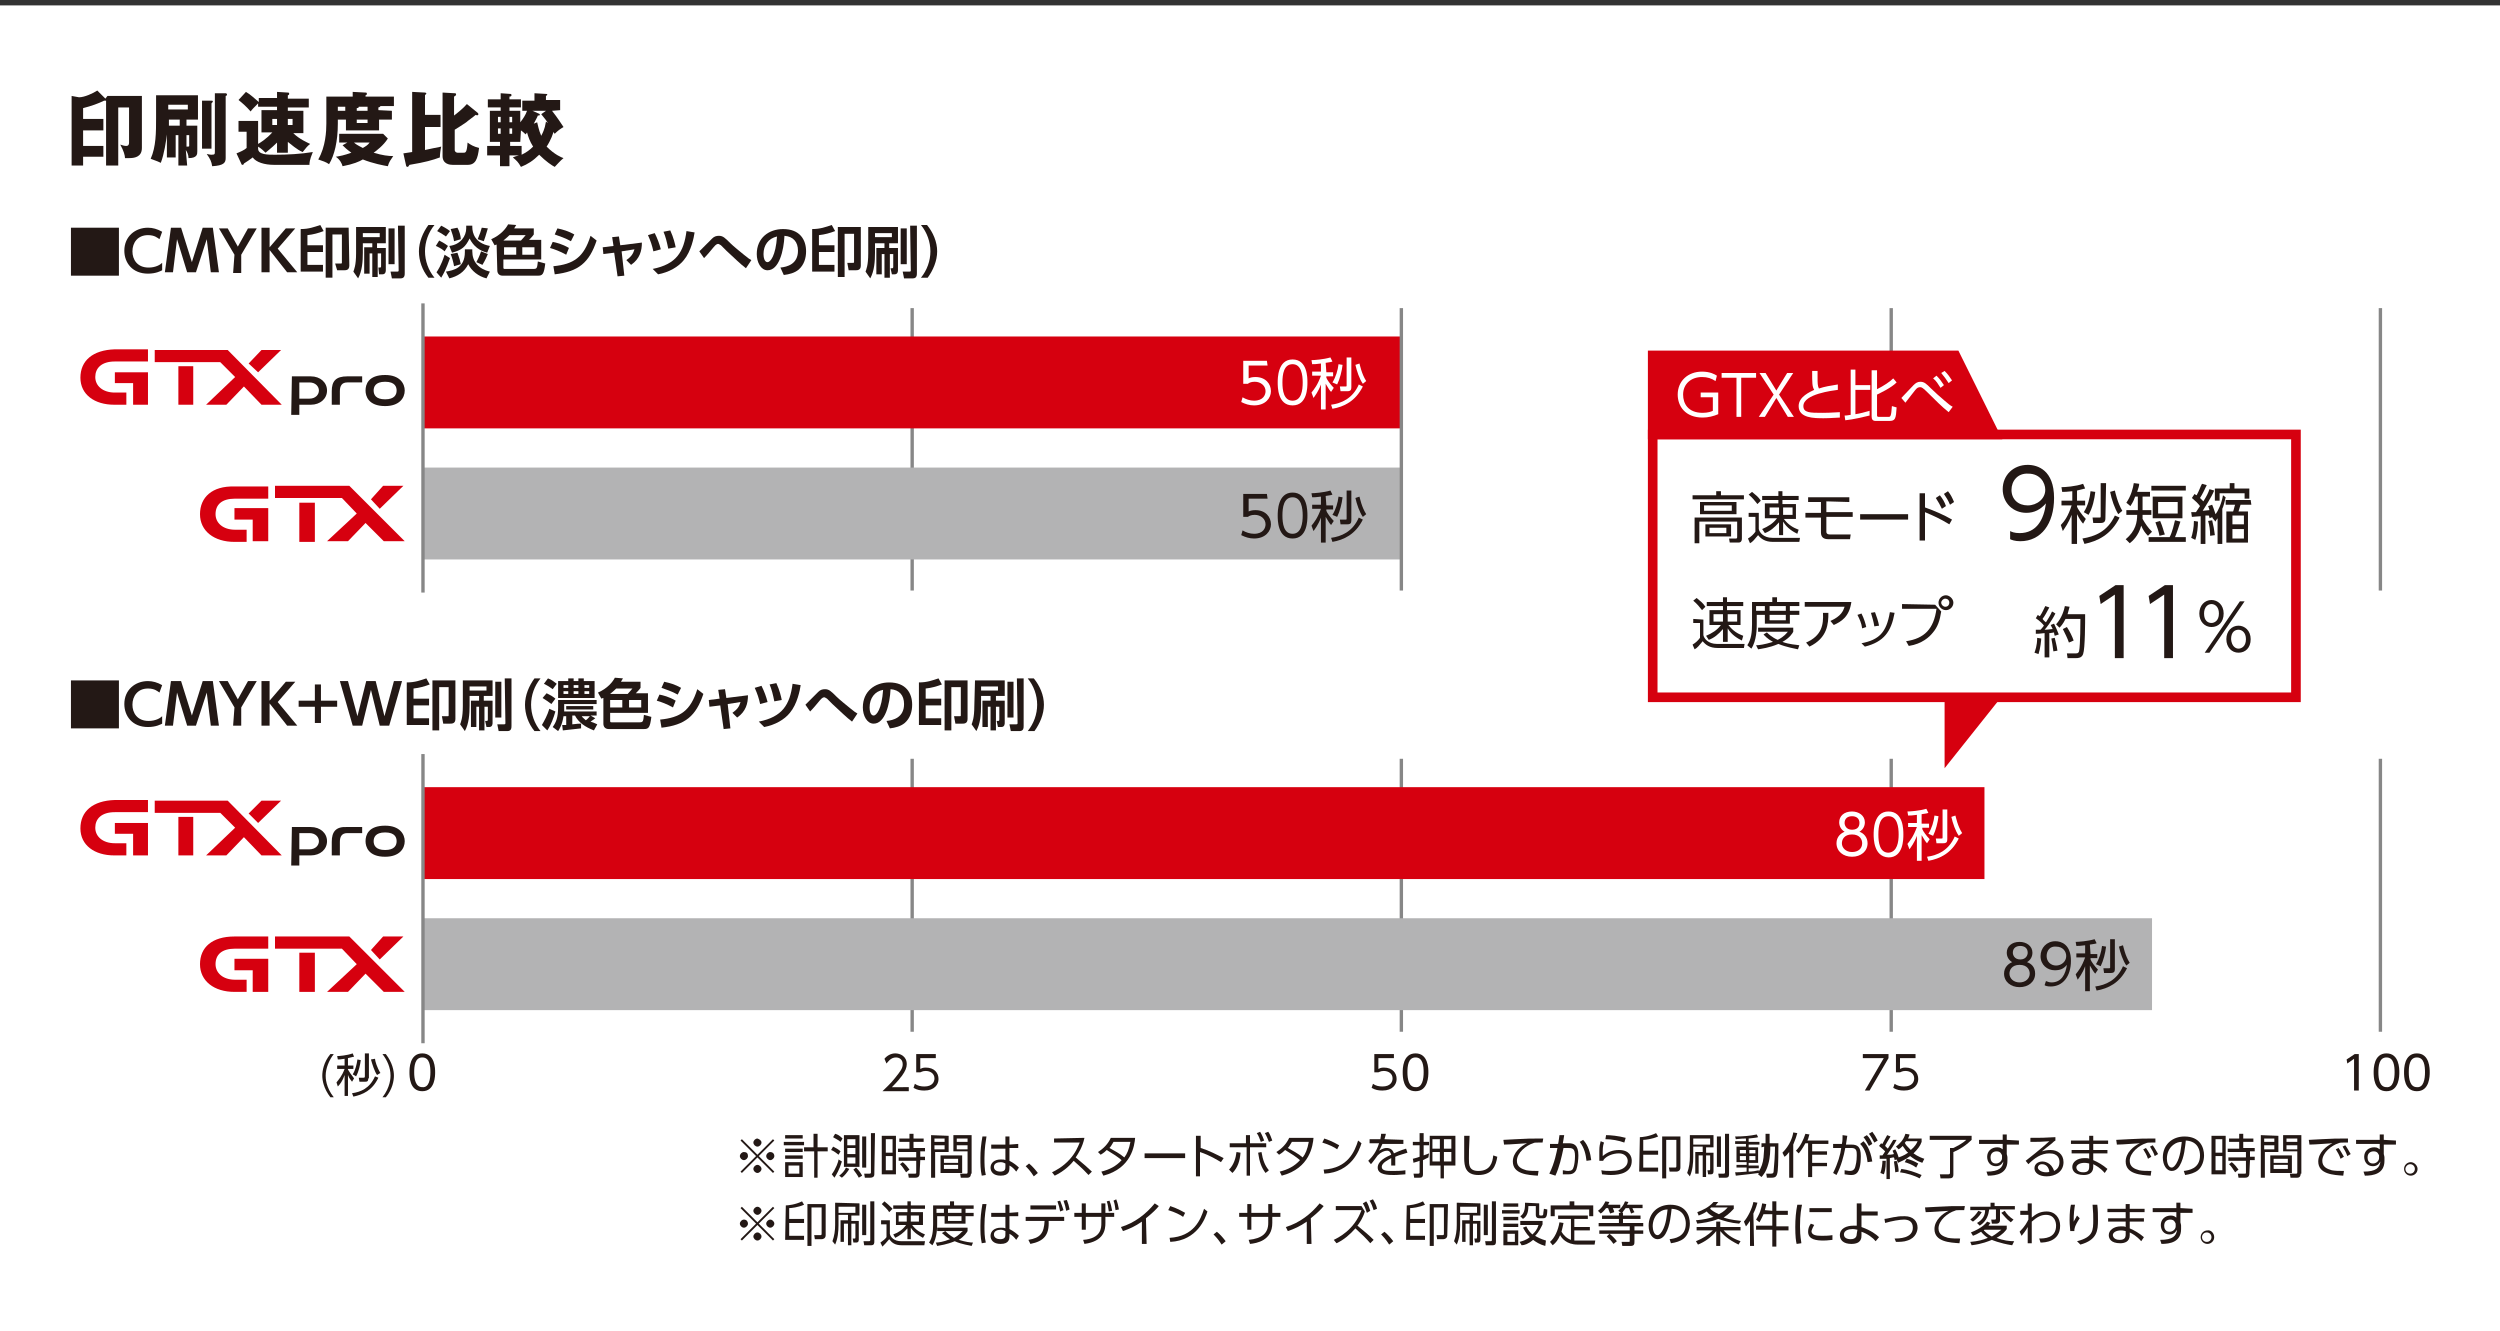 <?xml version="1.0" encoding="utf-8"?>
<!-- Generator: Adobe Illustrator 26.5.0, SVG Export Plug-In . SVG Version: 6.00 Build 0)  -->
<svg version="1.1" id="レイヤー_1" xmlns="http://www.w3.org/2000/svg" xmlns:xlink="http://www.w3.org/1999/xlink" x="0px"
	 y="0px" width="370px" height="197px" viewBox="0 0 370 197" style="enable-background:new 0 0 370 197;" xml:space="preserve">
<rect x="0" y="0" width="370" height="197" fill="#333333" stroke="none"/>
<style type="text/css">
	.st0{fill:#FFFFFF;}
	.st1{fill:none;stroke:#878787;stroke-width:0.5;stroke-miterlimit:10;}
	.st2{fill:#231815;}
	.st3{fill:#B3B3B4;}
	.st4{fill:#D6000F;}
	.st5{fill:#FFFFFF;stroke:#D6000F;stroke-width:1.424;stroke-miterlimit:10;}
	.st6{fill:#D6000F;stroke:#D6000F;stroke-width:1.424;stroke-miterlimit:10;}
</style>
<rect x="0" y="0.8" class="st0" width="370" height="196.2"/>
<g>
	<line class="st1" x1="135" y1="45.6" x2="135" y2="87.4"/>
	<line class="st1" x1="135" y1="112.3" x2="135" y2="152.7"/>
	<line class="st1" x1="207.4" y1="112.3" x2="207.4" y2="152.7"/>
	<line class="st1" x1="279.9" y1="112.3" x2="279.9" y2="152.7"/>
	<line class="st1" x1="352.3" y1="112.3" x2="352.3" y2="152.7"/>
	<g>
		<path class="st2" d="M60.6,158.7c0-0.5,0-2.8,1.9-2.8s1.9,2.3,1.9,2.8s0,2.8-1.9,2.8S60.6,159.3,60.6,158.7z M63.7,158.7
			c0-0.9-0.1-2.2-1.2-2.2c-1.1,0-1.2,1.3-1.2,2.2c0,1,0.2,2.2,1.2,2.2C63.5,161,63.7,159.7,63.7,158.7z"/>
	</g>
	<g>
		<path class="st2" d="M134.5,160.9v0.6h-3.9c0.4-0.4,1.2-1.1,1.9-2c0.8-1,1.1-1.4,1.1-2c0-0.7-0.5-1-1-1c-0.8,0-1.2,0.7-1.4,0.9
			l-0.3-0.7c0.4-0.5,1-0.8,1.6-0.8c0.7,0,1.7,0.4,1.7,1.6c0,0.5-0.2,1-0.7,1.7c-0.3,0.4-0.7,0.9-1.5,1.7L134.5,160.9L134.5,160.9z"
			/>
		<path class="st2" d="M138.5,156.6h-2.3v1.6c0.2-0.1,0.4-0.2,0.8-0.2c1.3,0,1.9,0.8,1.9,1.7c0,0.8-0.6,1.7-2.1,1.7
			c-0.6,0-1.1-0.1-1.6-0.4l0.2-0.6c0.4,0.3,0.9,0.4,1.4,0.4c1.2,0,1.5-0.7,1.5-1.2c0-0.7-0.6-1.1-1.3-1.1c-0.5,0-0.7,0.2-0.8,0.2
			h-0.6V156h2.9L138.5,156.6L138.5,156.6z"/>
	</g>
	<g>
		<path class="st2" d="M279.5,156v0.6l-2.8,4.8H276l2.8-4.8h-3.1V156H279.5z"/>
		<path class="st2" d="M283.5,156.6h-2.3v1.6c0.2-0.1,0.4-0.2,0.8-0.2c1.3,0,1.9,0.8,1.9,1.7c0,0.8-0.6,1.7-2.1,1.7
			c-0.6,0-1.1-0.1-1.6-0.4l0.2-0.6c0.4,0.3,0.9,0.4,1.4,0.4c1.2,0,1.5-0.7,1.5-1.2c0-0.7-0.6-1.1-1.3-1.1c-0.5,0-0.7,0.2-0.8,0.2
			h-0.6V156h2.9V156.6z"/>
	</g>
	<g>
		<path class="st2" d="M206.3,156.6H204v1.6c0.2-0.1,0.4-0.2,0.8-0.2c1.3,0,1.9,0.8,1.9,1.7c0,0.8-0.6,1.7-2.1,1.7
			c-0.6,0-1.1-0.1-1.6-0.4l0.2-0.6c0.4,0.3,0.9,0.4,1.4,0.4c1.2,0,1.5-0.7,1.5-1.2c0-0.7-0.6-1.1-1.3-1.1c-0.5,0-0.7,0.2-0.8,0.2
			h-0.6V156h2.9V156.6z"/>
		<path class="st2" d="M207.6,158.7c0-0.5,0-2.8,1.9-2.8s1.9,2.3,1.9,2.8s0,2.8-1.9,2.8S207.6,159.3,207.6,158.7z M210.7,158.7
			c0-0.9-0.1-2.2-1.2-2.2c-1.1,0-1.2,1.3-1.2,2.2c0,1,0.2,2.2,1.2,2.2C210.5,161,210.7,159.7,210.7,158.7z"/>
	</g>
	<g>
		<path class="st2" d="M348.5,156h0.6v5.4h-0.7v-4.7l-1,0.7l-0.1-0.6L348.5,156z"/>
		<path class="st2" d="M351.3,158.7c0-0.5,0-2.8,1.9-2.8s1.9,2.3,1.9,2.8s0,2.8-1.9,2.8S351.3,159.3,351.3,158.7z M354.4,158.7
			c0-0.9-0.1-2.2-1.2-2.2c-1.1,0-1.2,1.3-1.2,2.2c0,1,0.2,2.2,1.2,2.2C354.2,161,354.4,159.7,354.4,158.7z"/>
		<path class="st2" d="M355.8,158.7c0-0.5,0-2.8,1.9-2.8s1.9,2.3,1.9,2.8s0,2.8-1.9,2.8S355.8,159.3,355.8,158.7z M358.9,158.7
			c0-0.9-0.1-2.2-1.2-2.2c-1.1,0-1.2,1.3-1.2,2.2c0,1,0.2,2.2,1.2,2.2C358.7,161,358.9,159.7,358.9,158.7z"/>
	</g>
	<g>
		<g>
			<path class="st2" d="M17.6,100.7v7.1h-7.1v-7.1H17.6z"/>
			<path class="st2" d="M24,107.1c-0.2,0.1-0.9,0.5-2.1,0.5c-2.3,0-3.5-1.6-3.5-3.4c0-2.1,1.6-3.4,3.5-3.4c0.7,0,1.4,0.2,2.1,0.6
				l-0.4,1.1c-0.3-0.2-0.7-0.6-1.7-0.6c-1.5,0-2.3,1.1-2.3,2.4c0,1.2,0.7,2.4,2.4,2.4c1,0,1.7-0.4,2-0.7V107.1z"/>
			<path class="st2" d="M29,107.4h-1.3l-1.5-4.9l-0.6,4.9h-1.2l0.9-6.6h1.5l1.6,5.1l1.6-5.1h1.5l0.9,6.6h-1.2l-0.6-4.9L29,107.4z"/>
			<path class="st2" d="M34.7,104.7l-2.3-3.9h1.3l1.5,2.7l1.5-2.7h1.3l-2.3,3.9v2.7h-1.2L34.7,104.7L34.7,104.7z"/>
			<path class="st2" d="M39.9,103.7l2.4-2.8h1.4l-2.6,3l2.9,3.5h-1.5l-2.6-3.3v3.3h-1.2v-6.6h1.2L39.9,103.7L39.9,103.7z"/>
			<path class="st2" d="M46.6,101.3h0.9v2.4h2.4v0.9h-2.4v2.4h-0.9v-2.4h-2.4v-0.9h2.4V101.3z"/>
			<path class="st2" d="M53.6,107.4h-1.4l-1.9-6.6h1.2l1.4,5.2l1.3-5.2h1.4l1.3,5.2l1.4-5.2h1.2l-1.9,6.6h-1.4l-1.3-5.3L53.6,107.4z
				"/>
			<path class="st2" d="M60.2,101c1.2,0,2-0.3,2.9-0.6l0.5,0.9c-0.8,0.3-1.5,0.5-2.4,0.6v1.5h2.3v1h-2.3v1.9h2.3v1h-3.3L60.2,101
				L60.2,101z M67.4,106.4c0,0.7-0.5,0.7-0.8,0.7h-1l-0.2-1.1h0.8c0.2,0,0.2,0,0.2-0.2v-4.1H65v6.4h-1v-7.4h3.4L67.4,106.4
				L67.4,106.4z"/>
			<path class="st2" d="M68.5,100.7h4.4v2.3h-1.3v0.7h1.3v3.3c0,0.1,0,0.6-0.5,0.6H72l-0.2-0.9H72c0.1,0,0.2,0,0.2-0.2v-1.9h-0.5
				v3.5h-0.8v-3.5h-0.4v3h-0.8v-3.9h1.2V103h-1.4v1.4c0,1.3-0.1,2.7-0.7,3.8l-0.7-1c0.1-0.3,0.4-0.9,0.4-2.7L68.5,100.7L68.5,100.7z
				 M69.5,101.6v0.6H72v-0.6H69.5z M73.3,106.2v-5.3h0.9v5.3H73.3z M74.7,100.4h1v7c0,0.3,0,0.8-0.6,0.8h-1.3l-0.2-1h1
				c0.2,0,0.2-0.1,0.2-0.2L74.7,100.4L74.7,100.4z"/>
			<path class="st2" d="M79.1,108.2c-0.9-1.1-1.4-2.5-1.4-3.9s0.6-2.8,1.4-3.9H80c-0.9,1.1-1.4,2.5-1.4,3.9c0,1.4,0.5,2.8,1.4,3.9
				H79.1z"/>
			<path class="st2" d="M82.2,105.3c-0.3,1-0.6,1.9-1.2,2.8l-0.8-0.8c0.4-0.7,0.8-1.4,1.1-2.4L82.2,105.3z M80.9,102.6
				c0.6,0.3,0.8,0.4,1.3,0.8l-0.6,0.8c-0.5-0.4-0.7-0.5-1.3-0.9L80.9,102.6z M81.1,100.4c0.6,0.2,1,0.6,1.3,0.8l-0.6,0.8
				c-0.3-0.2-0.5-0.4-1.3-0.8L81.1,100.4z M83.2,107.3c0.1,0,0.5,0,0.6,0V106h-0.4c-0.2,1.3-0.6,1.9-0.8,2.2l-0.8-0.6
				c0.5-0.7,0.8-1.4,0.8-2.9v-1.1h5.7v0.6h-4.8v1.1h4.8v0.6h-0.9l0.7,0.4c-0.1,0.1-0.4,0.3-0.7,0.5c0.3,0.1,0.6,0.2,1,0.4l-0.5,0.9
				c-1.3-0.5-2.3-1.2-2.8-2.2h-0.4v1.3c0.8-0.1,1-0.1,1.3-0.1l0,0.7c-0.7,0.1-2,0.2-2.7,0.3L83.2,107.3z M88,100.8v2.5h-5.4v-2.5
				h1.5v-0.4h0.8v0.4h0.7v-0.4h0.8v0.4H88z M83.4,101.4v0.4h0.7v-0.4H83.4z M83.4,102.3v0.4h0.7v-0.4H83.4z M87.8,104.5v0.5h-4v-0.5
				H87.8z M84.9,101.4v0.4h0.7v-0.4H84.9z M84.9,102.3v0.4h0.7v-0.4H84.9z M86.1,106c0.1,0.2,0.3,0.3,0.6,0.6
				c0.4-0.3,0.4-0.4,0.6-0.6H86.1z M86.5,101.4v0.4h0.7v-0.4H86.5z M86.5,102.3v0.4h0.7v-0.4H86.5z"/>
			<path class="st2" d="M89.3,103.3c0,0-0.1,0-0.3,0.1l-0.5-0.9c1.4-0.6,2.2-1.6,2.5-2.2l1.2,0.1c-0.1,0.2-0.2,0.3-0.3,0.5h2.9v0.9
				c-0.2,0.3-0.5,0.6-0.7,0.8h1.8v2.9h-5.6v1.2c0,0.2,0.1,0.2,0.2,0.2h4.2c0.5,0,0.5-0.2,0.6-1.1l1.1,0.3c-0.2,1.6-0.4,1.8-1.1,1.8
				h-5.2c-0.5,0-0.8-0.3-0.8-0.8L89.3,103.3L89.3,103.3z M92.9,102.7c0.3-0.3,0.6-0.7,0.7-0.8h-2.4c-0.1,0.1-0.4,0.4-0.9,0.8H92.9z
				 M90.3,103.6v1.1h1.8v-1.1H90.3z M93.1,103.6v1.1h1.8v-1.1H93.1z"/>
			<path class="st2" d="M99.6,104.7c-0.9-0.5-1.7-0.8-2.4-1l0.4-0.9c0.5,0.1,1.4,0.3,2.4,0.9L99.6,104.7z M97.7,106.5
				c3-0.3,4.5-1.3,5.5-4.5l0.9,0.7c-1.1,3.3-2.7,4.6-6.2,5L97.7,106.5z M100.3,102.8c-0.9-0.5-1.6-0.7-2.4-1l0.4-0.9
				c0.9,0.2,1.6,0.4,2.5,0.9L100.3,102.8z"/>
			<path class="st2" d="M108.1,107.8l-1,0.1l-0.5-3.5l-1.6,0.2l-0.1-1l1.6-0.2l-0.2-1.3l1-0.1l0.2,1.3l3.2-0.4
				c0,1.2-0.3,2.4-1.6,3.3l-0.7-0.7c0.7-0.5,1-0.9,1.2-1.6l-1.9,0.3L108.1,107.8z"/>
			<path class="st2" d="M112.5,104.2c-0.2-0.9-0.4-1.5-0.8-2.4l1-0.3c0.4,0.8,0.7,1.6,0.9,2.4L112.5,104.2z M112.3,106.8
				c3.5-0.7,4.6-2.5,5-5.6l1.2,0.2c-0.1,0.7-0.5,2.8-1.6,4.1c-0.8,1-2.2,1.8-3.8,2.1L112.3,106.8z M114.6,103.8
				c-0.2-1-0.4-1.8-0.7-2.5l1-0.2c0.5,1.1,0.7,2,0.8,2.5L114.6,103.8z"/>
			<path class="st2" d="M126.1,106.8c-0.8-0.6-1.7-1.5-2.9-2.6c-0.3-0.3-0.6-0.6-0.8-0.8c-0.2-0.1-0.3-0.2-0.4-0.2
				c-0.1,0-0.3,0-0.7,0.5c-0.5,0.6-0.9,1.1-1.4,1.6l-0.7-1c0.3-0.3,1.6-1.6,1.9-1.9c0.3-0.3,0.6-0.4,1-0.4c0.6,0,0.9,0.3,1.7,1.1
				c0.4,0.4,1.5,1.3,2,1.7c0.6,0.5,0.9,0.7,1.1,0.8L126.1,106.8z"/>
			<path class="st2" d="M131.2,106.7c1-0.1,2.6-0.5,2.6-2.5c0-1.3-0.7-2.1-2-2.2c-0.1,2.2-0.8,5.1-2.5,5.1c-1,0-1.6-1.2-1.6-2.4
				c0-2.4,1.8-3.7,3.9-3.7c2.5,0,3.4,1.6,3.4,3.3c0,1-0.3,2-1.1,2.7c-0.6,0.5-1.4,0.7-2.2,0.8L131.2,106.7z M128.7,104.7
				c0,0.4,0.1,1.2,0.6,1.2c0.4,0,1.2-0.9,1.4-3.8C129.5,102.3,128.7,103.3,128.7,104.7z"/>
			<path class="st2" d="M136,101c1.2,0,2-0.3,2.9-0.6l0.5,0.9c-0.8,0.3-1.5,0.5-2.4,0.6v1.5h2.3v1H137v1.9h2.3v1H136L136,101
				L136,101z M143.2,106.4c0,0.7-0.5,0.7-0.8,0.7h-1l-0.2-1.1h0.8c0.2,0,0.2,0,0.2-0.2v-4.1h-1.4v6.4h-1v-7.4h3.4L143.2,106.4
				L143.2,106.4z"/>
			<path class="st2" d="M144.3,100.7h4.4v2.3h-1.3v0.7h1.3v3.3c0,0.1,0,0.6-0.5,0.6h-0.5l-0.2-0.9h0.2c0.1,0,0.2,0,0.2-0.2v-1.9
				h-0.5v3.5h-0.8v-3.5h-0.4v3h-0.8v-3.9h1.2V103h-1.4v1.4c0,1.3-0.1,2.7-0.7,3.8l-0.7-1c0.1-0.3,0.4-0.9,0.4-2.7L144.3,100.7
				L144.3,100.7z M145.2,101.6v0.6h2.5v-0.6H145.2z M149.1,106.2v-5.3h0.9v5.3H149.1z M150.5,100.4h1v7c0,0.3,0,0.8-0.6,0.8h-1.3
				l-0.2-1h1c0.2,0,0.2-0.1,0.2-0.2L150.5,100.4L150.5,100.4z"/>
			<path class="st2" d="M152.1,108.2c0.9-1.1,1.4-2.5,1.4-3.9s-0.5-2.8-1.4-3.9h0.9c0.9,1.1,1.5,2.5,1.5,3.9s-0.6,2.8-1.4,3.9H152.1
				z"/>
		</g>
	</g>
	<g>
		<path class="st2" d="M17.6,33.7v7.1h-7.1v-7.1H17.6z"/>
		<path class="st2" d="M24,40c-0.2,0.1-0.9,0.5-2.1,0.5c-2.3,0-3.5-1.6-3.5-3.4c0-2.1,1.6-3.4,3.5-3.4c0.7,0,1.4,0.2,2.1,0.6
			l-0.4,1.1c-0.3-0.2-0.7-0.6-1.7-0.6c-1.5,0-2.3,1.1-2.3,2.4c0,1.2,0.7,2.4,2.4,2.4c1,0,1.7-0.4,2-0.7V40z"/>
		<path class="st2" d="M29,40.3h-1.3l-1.5-4.9l-0.6,4.9h-1.2l0.9-6.6h1.5l1.6,5.1l1.6-5.1h1.5l0.9,6.6h-1.2l-0.6-4.9L29,40.3z"/>
		<path class="st2" d="M34.7,37.7l-2.3-3.9h1.3l1.5,2.7l1.5-2.7h1.3l-2.3,3.9v2.7h-1.2L34.7,37.7L34.7,37.7z"/>
		<path class="st2" d="M39.9,36.6l2.4-2.8h1.4l-2.6,3l2.9,3.5h-1.5L39.9,37v3.3h-1.2v-6.6h1.2L39.9,36.6L39.9,36.6z"/>
		<path class="st2" d="M44.5,33.9c1.2,0,2-0.3,2.9-0.6l0.5,0.9c-0.8,0.3-1.5,0.5-2.4,0.6v1.5h2.3v1h-2.3v1.9h2.3v1h-3.3L44.5,33.9
			L44.5,33.9z M51.7,39.3c0,0.7-0.5,0.7-0.8,0.7h-1L49.6,39h0.8c0.2,0,0.2,0,0.2-0.2v-4.1h-1.4v6.4h-1v-7.4h3.4L51.7,39.3L51.7,39.3
			z"/>
		<path class="st2" d="M52.7,33.6h4.4V36h-1.3v0.7h1.3V40c0,0.1,0,0.6-0.5,0.6h-0.5L56,39.6h0.2c0.1,0,0.2,0,0.2-0.2v-1.9h-0.5v3.5
			h-0.8v-3.5h-0.4v3h-0.8v-3.9h1.2V36h-1.4v1.4c0,1.3-0.1,2.7-0.7,3.8l-0.7-1c0.1-0.3,0.4-0.9,0.4-2.7L52.7,33.6L52.7,33.6z
			 M53.7,34.5v0.6h2.5v-0.6H53.7z M57.5,39.1v-5.3h0.9v5.3H57.5z M58.9,33.4h1v7c0,0.3,0,0.8-0.6,0.8h-1.3l-0.2-1h1
			c0.2,0,0.2-0.1,0.2-0.2L58.9,33.4L58.9,33.4z"/>
		<path class="st2" d="M63.4,41.1c-0.9-1.1-1.4-2.5-1.4-3.9s0.6-2.8,1.4-3.9h0.9c-0.9,1.1-1.4,2.5-1.4,3.9c0,1.4,0.5,2.8,1.4,3.9
			H63.4z"/>
		<path class="st2" d="M66.6,38.2c-0.1,0.2-0.5,1.6-1.3,2.9l-0.7-0.8c0.2-0.3,0.7-1,1.2-2.6L66.6,38.2z M65.8,37.2
			c-0.2-0.2-0.6-0.5-1.3-0.8l0.5-0.8c0.2,0.1,0.8,0.4,1.3,0.8L65.8,37.2z M66,35c-0.4-0.3-0.9-0.6-1.3-0.8l0.6-0.8
			c0.2,0.1,0.8,0.4,1.3,0.8L66,35z M69.9,36.9v0.3c0,1.5,0.9,2.6,2.6,3l-0.5,1c-1.2-0.3-2.2-1.1-2.7-2.1c-0.6,1.2-1.6,1.8-2.8,2.1
			l-0.5-1c1.1-0.2,2.8-0.5,2.8-2.9v-0.4L69.9,36.9L69.9,36.9z M69.9,33.4v0.2c0,0.9,0.4,2.4,2.6,2.8l-0.4,1c-1.1-0.3-2-0.9-2.6-2.1
			c-0.6,1.2-1.1,1.7-2.6,2.1l-0.4-1c1.7-0.2,2.5-1.5,2.5-2.6v-0.4L69.9,33.4L69.9,33.4z M67.7,33.7c0.3,0.5,0.5,1.3,0.5,1.7l-1,0.3
			c-0.1-0.7-0.3-1.2-0.5-1.8L67.7,33.7z M67.7,37.4c0.3,0.8,0.4,1.2,0.5,1.7l-1,0.3c-0.1-0.6-0.3-1.3-0.5-1.8L67.7,37.4z M72.2,37.6
			c-0.4,1-0.7,1.4-0.8,1.6l-0.9-0.4c0.1-0.2,0.4-0.7,0.7-1.6L72.2,37.6z M72.2,33.8c-0.3,1.1-0.5,1.6-0.6,1.9l-0.9-0.3
			c0.3-0.7,0.5-1.3,0.6-1.7L72.2,33.8z"/>
		<path class="st2" d="M73.5,36.2c0,0-0.1,0-0.3,0.1l-0.5-0.9c1.4-0.6,2.2-1.6,2.5-2.2l1.2,0.1c-0.1,0.2-0.2,0.3-0.3,0.5H79v0.9
			c-0.2,0.3-0.5,0.6-0.7,0.8h1.8v2.9h-5.6v1.2c0,0.2,0.1,0.2,0.2,0.2H79c0.5,0,0.5-0.2,0.6-1.1l1.1,0.3c-0.2,1.6-0.4,1.8-1.1,1.8
			h-5.2c-0.5,0-0.8-0.3-0.8-0.8L73.5,36.2L73.5,36.2z M77.1,35.6c0.3-0.3,0.6-0.7,0.7-0.8h-2.4c-0.1,0.1-0.4,0.4-0.9,0.8H77.1z
			 M74.6,36.6v1.1h1.8v-1.1H74.6z M77.3,36.6v1.1h1.8v-1.1H77.3z"/>
		<path class="st2" d="M83.8,37.7c-0.9-0.5-1.7-0.8-2.4-1l0.4-0.9c0.5,0.1,1.4,0.3,2.4,0.9L83.8,37.7z M81.9,39.4
			c3-0.3,4.5-1.3,5.5-4.5l0.9,0.7c-1.1,3.3-2.7,4.6-6.2,5L81.9,39.4z M84.5,35.7c-0.9-0.5-1.6-0.7-2.4-1l0.4-0.9
			c0.9,0.2,1.6,0.4,2.5,0.9L84.5,35.7z"/>
		<path class="st2" d="M92.4,40.8l-1,0.1l-0.5-3.5l-1.6,0.2l-0.1-1l1.6-0.2l-0.2-1.3l1-0.1l0.2,1.3l3.2-0.4c0,1.2-0.3,2.4-1.6,3.3
			l-0.7-0.7c0.7-0.5,1-0.9,1.2-1.6l-1.9,0.3L92.4,40.8z"/>
		<path class="st2" d="M96.7,37.2c-0.2-0.9-0.4-1.5-0.8-2.4l1-0.3c0.4,0.8,0.7,1.6,0.9,2.4L96.7,37.2z M96.6,39.8
			c3.5-0.7,4.6-2.5,5-5.6l1.2,0.2c-0.1,0.7-0.5,2.8-1.6,4.1c-0.8,1-2.2,1.8-3.8,2.1L96.6,39.8z M98.9,36.8c-0.2-1-0.4-1.8-0.7-2.5
			l1-0.2c0.5,1.1,0.7,2,0.8,2.5L98.9,36.8z"/>
		<path class="st2" d="M110.4,39.7c-0.8-0.6-1.7-1.5-2.9-2.6c-0.3-0.3-0.6-0.6-0.8-0.8c-0.2-0.1-0.3-0.2-0.4-0.2
			c-0.1,0-0.3,0-0.7,0.5c-0.5,0.6-0.9,1.1-1.4,1.6l-0.7-1c0.3-0.3,1.6-1.6,1.9-1.9c0.3-0.3,0.6-0.4,1-0.4c0.6,0,0.9,0.3,1.7,1.1
			c0.4,0.4,1.5,1.3,2,1.7c0.6,0.5,0.9,0.7,1.1,0.8L110.4,39.7z"/>
		<path class="st2" d="M115.5,39.6c1-0.1,2.6-0.5,2.6-2.5c0-1.3-0.7-2.1-2-2.2c-0.1,2.2-0.8,5.1-2.5,5.1c-1,0-1.6-1.2-1.6-2.4
			c0-2.4,1.8-3.7,3.9-3.7c2.5,0,3.4,1.6,3.4,3.3c0,1-0.3,2-1.1,2.7c-0.6,0.5-1.4,0.7-2.2,0.8L115.5,39.6z M113,37.6
			c0,0.4,0.1,1.2,0.6,1.2c0.4,0,1.2-0.9,1.4-3.8C113.7,35.3,113,36.3,113,37.6z"/>
		<path class="st2" d="M120.2,33.9c1.2,0,2-0.3,2.9-0.6l0.5,0.9c-0.8,0.3-1.5,0.5-2.4,0.6v1.5h2.3v1h-2.3v1.9h2.3v1h-3.3L120.2,33.9
			L120.2,33.9z M127.4,39.3c0,0.7-0.5,0.7-0.8,0.7h-1l-0.2-1.1h0.8c0.2,0,0.2,0,0.2-0.2v-4.1H125v6.4h-1v-7.4h3.4L127.4,39.3
			L127.4,39.3z"/>
		<path class="st2" d="M128.5,33.6h4.4V36h-1.3v0.7h1.3V40c0,0.1,0,0.6-0.5,0.6H132l-0.2-0.9h0.2c0.1,0,0.2,0,0.2-0.2v-1.9h-0.5v3.5
			h-0.8v-3.5h-0.4v3h-0.8v-3.9h1.2V36h-1.4v1.4c0,1.3-0.1,2.7-0.7,3.8l-0.7-1c0.1-0.3,0.4-0.9,0.4-2.7L128.5,33.6L128.5,33.6z
			 M129.5,34.5v0.6h2.5v-0.6H129.5z M133.3,39.1v-5.3h0.9v5.3H133.3z M134.7,33.4h1v7c0,0.3,0,0.8-0.6,0.8h-1.3l-0.2-1h1
			c0.2,0,0.2-0.1,0.2-0.2L134.7,33.4L134.7,33.4z"/>
		<path class="st2" d="M136.3,41.1c0.9-1.1,1.4-2.5,1.4-3.9s-0.5-2.8-1.4-3.9h0.9c0.9,1.1,1.5,2.5,1.5,3.9s-0.6,2.8-1.4,3.9H136.3z"
			/>
	</g>
	<rect x="62.6" y="135.9" class="st3" width="255.9" height="13.6"/>
	<rect x="62.6" y="116.5" class="st4" width="231.1" height="13.6"/>
	<g>
		<path class="st4" d="M29.6,76.1c0,2.5,2.1,4.1,5.1,4.1h1.8v-1.8h-1.7c-1.8,0-2.9-1-2.9-2.3c0-1.4,0.9-2.3,2.9-2.3h4.9v-1.8h-5
			C31.4,71.9,29.6,73.6,29.6,76.1"/>
		<polygon class="st4" points="34.7,76.9 37.4,76.9 37.4,80.1 39.7,80.1 39.7,75.2 34.7,75.2 		"/>
		<rect x="44.3" y="74.4" class="st4" width="2.3" height="5.8"/>
		<polygon class="st4" points="51.7,71.9 40.7,71.9 40.7,73.7 50.6,73.7 52.8,76 48.4,80.1 51.5,80.1 54.1,77.4 56.8,80.1 
			59.9,80.1 		"/>
		<polygon class="st4" points="59.7,71.9 56.7,71.9 54.9,73.9 56.2,75.3 		"/>
	</g>
	<line class="st1" x1="352.3" y1="45.6" x2="352.3" y2="87.4"/>
	<rect x="62.6" y="69.2" class="st3" width="144.9" height="13.6"/>
	<rect x="62.6" y="49.8" class="st4" width="144.9" height="13.6"/>
	<g>
		<path class="st2" d="M48.9,162.4c-1-1.3-1.2-2.5-1.2-3.2s0.2-2,1.2-3.2h0.5c-0.7,0.9-1.2,2.1-1.2,3.2c0,0.3,0,1.7,1.2,3.2H48.9z"
			/>
		<path class="st2" d="M51.5,157.7h0.8v0.5h-0.8v0.1c0.1,0.2,0.5,0.8,0.9,1.3l-0.3,0.5c-0.1-0.2-0.4-0.4-0.6-1v3.1H51v-3.1
			c-0.3,0.9-0.7,1.4-1,1.7l-0.2-0.6c0.3-0.4,0.8-0.9,1.2-2h-1.1v-0.5h1.1v-1c-0.6,0.1-0.8,0.1-1,0.1l-0.1-0.5c0.3,0,1.5-0.1,2.3-0.4
			l0.2,0.5c-0.2,0-0.4,0.1-0.9,0.2L51.5,157.7L51.5,157.7z M52.1,161.8c1.3-0.2,2.6-0.7,3.4-2.5l0.5,0.2c-0.9,1.9-2.3,2.5-3.7,2.8
			L52.1,161.8z M52.2,159c0.4-0.6,0.6-1.5,0.7-2.2l0.5,0.1c-0.1,0.7-0.3,1.7-0.7,2.4L52.2,159z M54.5,159.6c0,0.4-0.1,0.5-0.5,0.5
			h-0.8l-0.1-0.6l0.7,0c0.1,0,0.2,0,0.2-0.2v-3.4h0.6V159.6z M55.5,156.7c0,0.3,0.3,1.3,0.8,2.1l-0.5,0.3c-0.4-0.6-0.7-1.6-0.9-2.3
			L55.5,156.7z"/>
		<path class="st2" d="M56.6,162.4c1.2-1.5,1.2-3,1.2-3.2c0-1.2-0.5-2.3-1.2-3.2h0.5c1,1.3,1.2,2.5,1.2,3.2s-0.2,2-1.2,3.2H56.6z"/>
	</g>
	<g>
		<path class="st0" d="M187.6,54.1h-2.8v1.9c0.2-0.1,0.5-0.2,1-0.2c1.5,0,2.3,1,2.3,2.1c0,1-0.8,2.1-2.5,2.1c-0.7,0-1.3-0.2-1.9-0.5
			l0.2-0.7c0.5,0.3,1.1,0.5,1.7,0.5c1.4,0,1.7-0.9,1.7-1.4c0-0.8-0.7-1.4-1.6-1.4c-0.6,0-0.9,0.2-1,0.3h-0.7v-3.4h3.5L187.6,54.1
			L187.6,54.1z"/>
		<path class="st0" d="M189.1,56.6c0-0.6,0-3.4,2.2-3.4c2.2,0,2.2,2.7,2.2,3.4s0,3.4-2.2,3.4C189.1,60,189.1,57.3,189.1,56.6z
			 M192.8,56.6c0-1.1-0.2-2.7-1.5-2.7c-1.3,0-1.5,1.5-1.5,2.7c0,1.2,0.2,2.7,1.5,2.7C192.6,59.3,192.8,57.8,192.8,56.6z"/>
		<path class="st0" d="M196.3,55.1h1v0.6h-1v0.2c0.1,0.3,0.6,1,1.1,1.5l-0.4,0.6c-0.2-0.2-0.4-0.5-0.8-1.2v3.8h-0.7v-3.7
			c-0.4,1.1-0.9,1.7-1.1,2l-0.3-0.8c0.4-0.5,0.9-1.1,1.4-2.5h-1.3v-0.6h1.3v-1.2c-0.7,0.1-1,0.1-1.3,0.1l-0.1-0.6
			c0.4,0,1.8-0.1,2.8-0.4l0.3,0.6c-0.2,0.1-0.4,0.1-1,0.2L196.3,55.1L196.3,55.1z M197,59.9c1.5-0.2,3.2-0.9,4.1-3l0.6,0.3
			c-1.1,2.2-2.8,3-4.5,3.3L197,59.9z M197.2,56.6c0.5-0.8,0.8-1.8,0.9-2.7l0.6,0.1c-0.1,0.9-0.4,2.1-0.8,2.9L197.2,56.6z M200,57.3
			c0,0.4-0.1,0.6-0.6,0.6h-1l-0.1-0.7l0.8,0c0.2,0,0.2,0,0.2-0.2v-4.1h0.7L200,57.3L200,57.3z M201.2,53.8c0.1,0.3,0.3,1.5,1,2.6
			l-0.5,0.4c-0.5-0.7-0.9-1.9-1.1-2.8L201.2,53.8z"/>
	</g>
	<g>
		<path class="st2" d="M301.2,144.1c0,1.2-1,2-2.3,2s-2.3-0.8-2.3-2c0-1,0.7-1.5,1.2-1.7c-0.5-0.3-0.8-0.8-0.8-1.4
			c0-0.9,0.7-1.6,1.9-1.6c1,0,1.9,0.6,1.9,1.6c0,0.6-0.3,1.1-0.8,1.4C300.6,142.6,301.2,143.1,301.2,144.1z M300.4,144.1
			c0-0.5-0.3-1.3-1.5-1.3c-1.2,0-1.5,0.8-1.5,1.3c0,0.7,0.6,1.3,1.5,1.3S300.4,144.8,300.4,144.1z M300.1,141c0-0.7-0.5-1-1.1-1
			c-0.6,0-1.1,0.3-1.1,1c0,0.3,0.2,1,1.1,1C299.9,142,300.1,141.3,300.1,141z"/>
		<path class="st2" d="M302.8,145.2c0.1,0,0.4,0.2,0.8,0.2c1.5,0,2.1-1.2,2.3-2.6c-0.5,0.6-1,0.8-1.8,0.8c-1.1,0-2.1-0.8-2.1-2.1
			c0-1.2,0.9-2.2,2.2-2.2c0.9,0,2.3,0.5,2.3,2.9c0,2.3-1.2,3.8-3,3.8c-0.5,0-0.8-0.1-0.9-0.2L302.8,145.2L302.8,145.2z M302.9,141.5
			c0,0.8,0.6,1.4,1.4,1.4c0.8,0,1.5-0.6,1.5-1.4c0-0.7-0.5-1.4-1.5-1.4C303.4,140,302.9,140.7,302.9,141.5z"/>
		<path class="st2" d="M309.4,141.2h1v0.6h-1v0.2c0.1,0.3,0.6,1,1.1,1.5l-0.4,0.6c-0.2-0.2-0.4-0.5-0.8-1.2v3.8h-0.7V143
			c-0.4,1.1-0.9,1.7-1.1,2l-0.3-0.8c0.4-0.5,0.9-1.1,1.4-2.5h-1.3v-0.6h1.3v-1.2c-0.7,0.1-1,0.1-1.3,0.1l-0.1-0.6
			c0.4,0,1.8-0.1,2.8-0.4l0.3,0.6c-0.2,0.1-0.4,0.1-1,0.2L309.4,141.2L309.4,141.2z M310.1,146c1.5-0.2,3.2-0.9,4.1-3l0.6,0.3
			c-1.1,2.2-2.8,3-4.5,3.3L310.1,146z M310.2,142.7c0.5-0.8,0.8-1.8,0.9-2.7l0.6,0.1c-0.1,0.9-0.4,2.1-0.8,2.9L310.2,142.7z
			 M313,143.4c0,0.4-0.1,0.6-0.6,0.6h-1l-0.1-0.7l0.8,0c0.2,0,0.2,0,0.2-0.2V139h0.7L313,143.4L313,143.4z M314.2,139.9
			c0.1,0.3,0.3,1.5,1,2.6l-0.5,0.4c-0.5-0.7-0.9-1.9-1.1-2.8L314.2,139.9z"/>
	</g>
	<g>
		<path class="st2" d="M187.6,73.8h-2.8v1.9c0.2-0.1,0.5-0.2,1-0.2c1.5,0,2.3,1,2.3,2.1c0,1-0.8,2.1-2.5,2.1c-0.7,0-1.3-0.2-1.9-0.5
			l0.2-0.7c0.5,0.3,1.1,0.5,1.7,0.5c1.4,0,1.7-0.9,1.7-1.4c0-0.8-0.7-1.4-1.6-1.4c-0.6,0-0.9,0.2-1,0.3h-0.7v-3.4h3.5L187.6,73.8
			L187.6,73.8z"/>
		<path class="st2" d="M189.1,76.3c0-0.6,0-3.4,2.2-3.4c2.2,0,2.2,2.7,2.2,3.4s0,3.4-2.2,3.4C189.1,79.7,189.1,77,189.1,76.3z
			 M192.8,76.3c0-1.1-0.2-2.7-1.5-2.7c-1.3,0-1.5,1.5-1.5,2.7c0,1.2,0.2,2.7,1.5,2.7C192.6,79,192.8,77.4,192.8,76.3z"/>
		<path class="st2" d="M196.3,74.8h1v0.6h-1v0.2c0.1,0.3,0.6,1,1.1,1.5l-0.4,0.6c-0.2-0.2-0.4-0.5-0.8-1.2v3.8h-0.7v-3.7
			c-0.4,1.1-0.9,1.7-1.1,2l-0.3-0.8c0.4-0.5,0.9-1.1,1.4-2.5h-1.3v-0.6h1.3v-1.2c-0.7,0.1-1,0.1-1.3,0.1l-0.1-0.6
			c0.4,0,1.8-0.1,2.8-0.4l0.3,0.6c-0.2,0.1-0.4,0.1-1,0.2L196.3,74.8L196.3,74.8z M197,79.6c1.5-0.2,3.2-0.9,4.1-3l0.6,0.3
			c-1.1,2.2-2.8,3-4.5,3.3L197,79.6z M197.2,76.2c0.5-0.8,0.8-1.8,0.9-2.7l0.6,0.1c-0.1,0.9-0.4,2.1-0.8,2.9L197.2,76.2z M200,77
			c0,0.4-0.1,0.6-0.6,0.6h-1l-0.1-0.7l0.8,0c0.2,0,0.2,0,0.2-0.2v-4.1h0.7L200,77L200,77z M201.2,73.5c0.1,0.3,0.3,1.5,1,2.6
			l-0.5,0.4c-0.5-0.7-0.9-1.9-1.1-2.8L201.2,73.5z"/>
	</g>
	<g>
		<path class="st0" d="M276.4,124.8c0,1.2-1,2-2.3,2s-2.3-0.8-2.3-2c0-1,0.7-1.5,1.2-1.7c-0.5-0.3-0.8-0.8-0.8-1.4
			c0-0.9,0.7-1.6,1.9-1.6c1,0,1.9,0.6,1.9,1.6c0,0.6-0.3,1.1-0.8,1.4C275.8,123.3,276.4,123.9,276.4,124.8z M275.6,124.8
			c0-0.5-0.3-1.3-1.5-1.3c-1.2,0-1.5,0.8-1.5,1.3c0,0.7,0.6,1.3,1.5,1.3C275,126.1,275.6,125.6,275.6,124.8z M275.2,121.8
			c0-0.7-0.5-1-1.1-1c-0.6,0-1.1,0.3-1.1,1c0,0.3,0.2,1,1.1,1C275.1,122.8,275.2,122.1,275.2,121.8z"/>
		<path class="st0" d="M277.3,123.5c0-0.6,0-3.4,2.2-3.4c2.2,0,2.2,2.7,2.2,3.4s0,3.4-2.2,3.4C277.3,126.8,277.3,124.1,277.3,123.5z
			 M281,123.5c0-1.1-0.2-2.7-1.5-2.7c-1.3,0-1.5,1.5-1.5,2.7c0,1.2,0.2,2.7,1.5,2.7C280.8,126.1,281,124.6,281,123.5z"/>
		<path class="st0" d="M284.5,121.9h1v0.6h-1v0.2c0.1,0.3,0.6,1,1.1,1.5l-0.4,0.6c-0.2-0.2-0.4-0.5-0.8-1.2v3.8h-0.7v-3.7
			c-0.4,1.1-0.9,1.7-1.1,2l-0.3-0.8c0.4-0.5,0.9-1.1,1.4-2.5h-1.3v-0.6h1.3v-1.2c-0.7,0.1-1,0.1-1.3,0.1l-0.1-0.6
			c0.4,0,1.8-0.1,2.8-0.4l0.3,0.6c-0.2,0.1-0.4,0.1-1,0.2V121.9z M285.2,126.8c1.5-0.2,3.2-0.9,4.1-3l0.6,0.3
			c-1.1,2.2-2.8,3-4.5,3.3L285.2,126.8z M285.4,123.4c0.5-0.8,0.8-1.8,0.9-2.7l0.6,0.1c-0.1,0.9-0.4,2.1-0.8,2.9L285.4,123.4z
			 M288.2,124.2c0,0.4-0.1,0.6-0.6,0.6h-1l-0.1-0.7l0.8,0c0.2,0,0.2,0,0.2-0.2v-4.1h0.7L288.2,124.2L288.2,124.2z M289.4,120.7
			c0.1,0.3,0.3,1.5,1,2.6l-0.5,0.4c-0.5-0.7-0.9-1.9-1.1-2.8L289.4,120.7z"/>
	</g>
	<g>
		<g>
			<path class="st2" d="M109.8,173.6l-0.2-0.2l2.3-2.3l-2.3-2.3l0.2-0.2l2.3,2.3l2.3-2.3l0.2,0.2l-2.3,2.3l2.3,2.3l-0.2,0.2
				l-2.3-2.3L109.8,173.6z M110.7,171.1c0,0.3-0.3,0.6-0.6,0.6c-0.3,0-0.6-0.3-0.6-0.6s0.3-0.6,0.6-0.6
				C110.5,170.5,110.7,170.7,110.7,171.1z M112.7,169.1c0,0.3-0.3,0.6-0.6,0.6c-0.3,0-0.6-0.3-0.6-0.6c0-0.3,0.3-0.6,0.6-0.6
				C112.4,168.6,112.7,168.8,112.7,169.1z M112.7,173c0,0.3-0.3,0.6-0.6,0.6c-0.3,0-0.6-0.3-0.6-0.6s0.3-0.6,0.6-0.6
				C112.4,172.4,112.7,172.7,112.7,173z M114.6,171.1c0,0.3-0.3,0.6-0.6,0.6c-0.3,0-0.6-0.3-0.6-0.6s0.3-0.6,0.6-0.6
				C114.3,170.5,114.6,170.7,114.6,171.1z"/>
			<path class="st2" d="M119,169v0.5H116V169H119z M118.8,168v0.5h-2.6V168H118.8z M118.8,170v0.5h-2.6V170H118.8z M118.8,171v0.5
				h-2.6V171H118.8z M118.8,172v2.2h-2.6V172H118.8z M118.3,172.5h-1.6v1.2h1.6V172.5z M120.5,174.3v-3.9H119v-0.6h1.4v-2h0.6v2h1.5
				v0.6h-1.5v3.9H120.5z"/>
			<path class="st2" d="M123.1,173.8c0.6-0.8,1-1.9,1-2.2l0.5,0.3c-0.4,1.3-0.8,1.9-1.1,2.4L123.1,173.8z M124.1,170.9
				c-0.4-0.3-0.6-0.5-1.1-0.7l0.3-0.5c0.4,0.2,0.8,0.4,1.1,0.7L124.1,170.9z M124.4,169c-0.3-0.3-1-0.6-1.1-0.7l0.3-0.5
				c0.4,0.1,0.7,0.3,1.1,0.7L124.4,169z M124.2,174c0.4-0.3,0.8-0.7,1-1.2l0.5,0.2c-0.3,0.5-0.7,1-1.1,1.3L124.2,174z M127.2,168
				v4.7h-2.3V168H127.2z M126.6,168.6h-1.2v0.9h1.2V168.6z M126.6,169.9h-1.2v0.9h1.2V169.9z M126.6,171.3h-1.2v0.9h1.2V171.3z
				 M127.1,174.3c-0.2-0.4-0.5-0.8-0.8-1.2l0.4-0.3c0.4,0.4,0.7,0.8,0.9,1.2L127.1,174.3z M128.2,168.2v4.6h-0.6v-4.6H128.2z
				 M129.4,173.8c0,0.4-0.3,0.5-0.6,0.5H128l-0.1-0.6l0.8,0c0.2,0,0.2-0.1,0.2-0.2v-5.8h0.6L129.4,173.8L129.4,173.8z"/>
			<path class="st2" d="M132.6,168.1v5.7h-2.1v-5.7H132.6z M132.1,168.6h-1v2h1V168.6z M132.1,171.1h-1v2.1h1V171.1z M136.1,173.7
				c0,0.1,0,0.6-0.6,0.6h-1l-0.1-0.6l1,0c0.1,0,0.2,0,0.2-0.1v-1.8h-2.6v-0.5h2.6v-0.8h-2.7v-0.5h1.7V169h-1.5v-0.5h1.5v-0.7h0.6
				v0.7h1.5v0.5h-1.5v0.9h1.7v0.5h-0.7v0.8h0.7v0.5h-0.7L136.1,173.7L136.1,173.7z M134.1,173.5c-0.4-0.6-0.5-0.8-0.9-1.2l0.4-0.3
				c0.4,0.3,0.7,0.7,1,1.1L134.1,173.5z"/>
			<path class="st2" d="M140.4,168.1v2.4h-2v3.8h-0.6v-6.3L140.4,168.1L140.4,168.1z M139.8,168.5h-1.5v0.5h1.5V168.5z M139.8,169.5
				h-1.5v0.6h1.5V169.5z M142.4,173.6h-3.2V171h3.2V173.6z M141.8,171.5h-2.1v0.6h2.1V171.5z M141.8,172.4h-2.1v0.6h2.1V172.4z
				 M143.7,173.7c0,0.1,0,0.6-0.5,0.6h-1l-0.1-0.6l0.9,0c0.1,0,0.2,0,0.2-0.2v-3.1h-2.1v-2.4h2.7V173.7z M143.2,168.5h-1.6v0.5h1.6
				V168.5z M143.2,169.5h-1.6v0.6h1.6V169.5z"/>
			<path class="st2" d="M146,168.2c-0.1,0.7-0.3,1.7-0.3,3.2c0,0.8,0,1.7,0.2,2.5l-0.6,0.1c-0.2-0.9-0.2-1.7-0.2-2.6
				c0-1.1,0.1-2.1,0.3-3.2L146,168.2z M150.7,169.3v0.6h-1.3l0,1.9c0.6,0.3,1.1,0.7,1.4,1l-0.4,0.6c-0.3-0.4-0.6-0.7-1-0.9v0.3
				c0,0.4,0,1.2-1.3,1.2c-1.1,0-1.5-0.6-1.5-1.2c0-0.7,0.6-1.2,1.5-1.2c0.4,0,0.5,0,0.7,0.1l0-1.7h-2.1v-0.6h2.1l0-1.2h0.6l0,1.2
				L150.7,169.3L150.7,169.3z M148.8,172.2c-0.2-0.1-0.4-0.2-0.7-0.2c-0.5,0-1,0.2-1,0.7c0,0.5,0.5,0.7,0.9,0.7
				c0.8,0,0.8-0.4,0.8-0.8L148.8,172.2L148.8,172.2z"/>
			<path class="st2" d="M153,174.1c-0.5-0.8-0.9-1.2-1.2-1.5l0.5-0.4c0.5,0.4,1,1,1.3,1.4L153,174.1z"/>
			<path class="st2" d="M160.5,168.4c-0.3,1.4-0.9,2.3-1.3,2.9c1.2,1,1.9,1.6,2.4,2.1l-0.5,0.5c-1-1.1-2-1.9-2.2-2.1
				c-0.3,0.4-1.3,1.5-2.8,2.2l-0.4-0.5c0.6-0.3,1.6-0.8,2.6-1.9c0.9-1,1.2-1.8,1.5-2.5h-3.8v-0.6L160.5,168.4L160.5,168.4z"/>
			<path class="st2" d="M162.5,170.5c0.8-0.5,1.5-1.2,1.9-2.1h3.6c-0.1,1.1-0.5,4.5-4.7,5.6l-0.3-0.6c1.2-0.3,2.2-0.8,3-1.7
				c-0.6-0.5-1.2-0.9-2.2-1.5c-0.2,0.2-0.4,0.4-0.9,0.7L162.5,170.5z M164.8,169c-0.3,0.5-0.4,0.7-0.6,0.9c0.7,0.4,1.5,0.8,2.2,1.4
				c0.4-0.5,0.7-1.2,0.9-2.3L164.8,169L164.8,169z"/>
			<path class="st2" d="M175.4,170.7v0.7h-6v-0.7H175.4z"/>
			<path class="st2" d="M180.7,172c-0.5-0.3-1.6-1-3.1-1.5v3.6H177v-6h0.7v1.8c1.3,0.4,2.4,1,3.4,1.5L180.7,172z"/>
			<path class="st2" d="M181.9,173.1c0.7-0.7,1-1.7,1.1-2.6l0.6,0.1c-0.1,1.2-0.4,2.2-1.2,3L181.9,173.1z M185.1,174h-0.6v-4.2H182
				v-0.6h2.4v-1.2h0.6v1.2h2.4v0.6h-2.4V174z M186.7,170.5c0.2,1.2,0.5,2,1.1,2.7l-0.5,0.4c-0.6-0.8-0.9-1.6-1.1-3L186.7,170.5z
				 M186.5,167.5c0.3,0.5,0.4,0.8,0.6,1.3l-0.5,0.2c-0.2-0.5-0.3-0.9-0.6-1.3L186.5,167.5z M187.7,167.5c0.3,0.4,0.4,0.8,0.6,1.3
				l-0.5,0.2c-0.2-0.5-0.3-0.8-0.6-1.3L187.7,167.5z"/>
			<path class="st2" d="M188.9,170.5c0.8-0.5,1.5-1.2,1.9-2.1h3.6c-0.1,1.1-0.5,4.5-4.7,5.6l-0.3-0.6c1.2-0.3,2.2-0.8,3-1.7
				c-0.6-0.5-1.2-0.9-2.2-1.5c-0.2,0.2-0.4,0.4-0.9,0.7L188.9,170.5z M191.2,169c-0.3,0.5-0.4,0.7-0.6,0.9c0.7,0.4,1.5,0.8,2.2,1.4
				c0.4-0.5,0.7-1.2,0.9-2.3L191.2,169L191.2,169z"/>
			<path class="st2" d="M197.9,170.1c-0.4-0.3-1.2-0.7-2.2-1l0.3-0.6c1.2,0.4,2,0.9,2.2,1L197.9,170.1z M195.9,173.1
				c3.6-0.2,4.6-2.7,5.1-4.3l0.5,0.4c-0.3,1-1.5,4.3-5.5,4.5L195.9,173.1z"/>
			<path class="st2" d="M207.7,168.7v0.6h-3.1c-0.2,0.4-0.3,0.7-0.5,1c0.5-0.3,0.8-0.4,1.1-0.4c0.5,0,0.9,0.2,1.1,0.8
				c0.2-0.1,1.1-0.5,1.8-0.7l0.2,0.6c-0.6,0.2-1.1,0.3-1.8,0.6c0,0.2,0,0.5,0,0.8c0,0.1,0,0.3,0,0.5h-0.6c0-0.2,0-0.4,0-0.7
				c0-0.1,0-0.2,0-0.4c-0.5,0.3-1.4,0.7-1.4,1.3c0,0.6,0.8,0.6,1.6,0.6c0.6,0,1.2,0,1.9-0.1l0,0.6c-0.4,0-1,0.1-1.7,0.1
				c-0.8,0-2.4,0-2.4-1.1c0-1,1.3-1.6,2-1.9c-0.1-0.4-0.3-0.6-0.6-0.6c-0.4,0-0.9,0.2-1.4,0.7c-0.3,0.4-0.8,1.1-1,1.3l-0.4-0.5
				c0.6-0.6,1.2-1.3,1.6-2.6h-1.4v-0.6h1.6c0-0.2,0.1-0.4,0.1-0.8l0.7,0c0,0.2-0.1,0.4-0.2,0.8L207.7,168.7L207.7,168.7z"/>
			<path class="st2" d="M211.4,171.3c-0.2,0.1-0.4,0.2-0.8,0.4v2.1c0,0.5-0.3,0.5-0.5,0.5h-0.8l-0.1-0.6l0.7,0
				c0.2,0,0.2-0.1,0.2-0.2v-1.7c-0.5,0.2-0.7,0.2-0.9,0.3l-0.1-0.6c0.3-0.1,0.5-0.1,1-0.3v-1.7h-1v-0.5h1v-1.3h0.6v1.3h0.8v0.5h-0.8
				v1.5c0.5-0.2,0.6-0.2,0.8-0.3L211.4,171.3z M215.3,172.5h-1.6v1.9h-0.5v-1.9h-1.6v-4.4h3.8V172.5z M213.1,168.6h-1.1v1.4h1.1
				V168.6z M213.1,170.5h-1.1v1.4h1.1V170.5z M214.8,168.6h-1.1v1.4h1.1V168.6z M214.8,170.5h-1.1v1.4h1.1V170.5z"/>
			<path class="st2" d="M217.5,168.1c-0.1,1.9-0.1,2.7-0.1,3.4c0,0.9,0,1.8,1.4,1.8c1.8,0,2.1-1.3,2.2-2.3l0.6,0.2
				c-0.2,1.3-0.7,2.7-2.8,2.7c-1.9,0-2.1-1.3-2.1-2.5c0-0.5,0-2.9,0-3.3H217.5z"/>
			<path class="st2" d="M228.3,169.1c-0.2,0-0.4,0-0.7,0c-0.4,0-0.5,0-0.7,0.1c-1,0.3-2.4,1.4-2.4,2.6c0,0.9,0.7,1.2,1.4,1.4
				c0.5,0.1,1.2,0.1,1.8,0.1l-0.1,0.7c-1.4-0.1-3.7-0.2-3.7-2.1c0-1.3,1.2-2.3,2.1-2.7c-0.2,0-2.6,0.2-3.4,0.2l-0.1-0.7
				c0.4,0,1.5-0.1,1.9-0.1c1.6-0.1,2.2-0.1,4-0.1L228.3,169.1z"/>
			<path class="st2" d="M229.3,173.7c0.8-1.6,1.1-3.3,1.2-3.8l-1.1,0v-0.6h1.2c0.1-0.4,0.1-0.7,0.2-1.3l0.7,0
				c-0.1,0.6-0.1,0.7-0.2,1.2h0.8c0.8,0,1.5,0.2,1.5,1.8c0,0.6-0.1,1.5-0.3,2.1c-0.3,0.7-0.9,0.7-1.2,0.7c-0.4,0-0.7,0-0.8,0l0-0.6
				c0.2,0,0.4,0.1,0.8,0.1c0.5,0,0.7-0.2,0.8-0.6c0.1-0.3,0.2-0.9,0.2-1.6c0-1.2-0.4-1.2-1.2-1.2l-0.5,0c-0.3,1.4-0.6,2.8-1.2,4.1
				L229.3,173.7z M234.8,171.8c-0.1-0.9-0.3-1.9-1-2.8l0.5-0.3c0.8,0.8,1.1,2.1,1.2,3L234.8,171.8z"/>
			<path class="st2" d="M237.4,169.1c-0.2,0.5-0.2,0.9-0.2,2c0.7-0.6,1.5-0.9,2.4-0.9c1.6,0,1.9,1,1.9,1.6c0,1.7-1.6,2.1-3.1,2.1
				c-0.6,0-1.1-0.1-1.3-0.1l-0.1-0.6c0.5,0.1,0.9,0.1,1.4,0.1c1,0,1.8-0.2,2.2-0.7c0.2-0.2,0.3-0.5,0.3-0.8c0-0.5-0.4-1.1-1.3-1.1
				c-0.9,0-1.9,0.4-2.3,1c0,0.1,0,0.1,0,0.1l-0.6,0c0-0.2,0-1.3,0-1.5c0-0.7,0.1-1,0.2-1.4L237.4,169.1z M240.4,169.1
				c-0.8-0.3-1.9-0.5-2.8-0.5l0.1-0.6c0.6,0,1.8,0.1,2.9,0.4L240.4,169.1z"/>
			<path class="st2" d="M242.7,168.3c0.3,0,1.4-0.1,2.4-0.6l0.3,0.5c-0.9,0.4-1.9,0.5-2.2,0.5v1.6h2.2v0.6h-2.2v1.9h2.2v0.6h-2.8
				L242.7,168.3L242.7,168.3z M248.7,172.8c0,0.5-0.4,0.6-0.6,0.6h-1l-0.1-0.6l0.9,0c0.1,0,0.2,0,0.2-0.2v-3.9h-1.5v5.7H246v-6.2
				h2.7L248.7,172.8L248.7,172.8z"/>
			<path class="st2" d="M253.6,168v1.8h-1.1v0.8h1.1v2.7c0,0.2,0,0.5-0.4,0.5h-0.4l-0.1-0.6l0.3,0c0.1,0,0.1-0.1,0.1-0.2v-2h-0.6
				v3.2H252v-3.2h-0.6v2.7h-0.5v-3.2h1.1v-0.8h-1.4v1.5c0,1-0.1,2-0.5,2.9l-0.4-0.5c0.3-0.8,0.4-1.6,0.4-2.4V168L253.6,168
				L253.6,168z M253.1,168.5h-2.5v0.9h2.5V168.5z M254.1,172.7v-4.5h0.6v4.5H254.1z M255.9,167.8v5.9c0,0.3,0,0.6-0.5,0.6h-1
				l-0.1-0.6l0.8,0c0.2,0,0.2-0.1,0.2-0.2v-5.7H255.9z"/>
			<path class="st2" d="M260.7,169.8v-0.6h0.6v-1.4h0.6v1.4h1.3c0,1,0,3.2-0.1,4.1c-0.1,0.8-0.3,1-0.9,1h-0.7l-0.1-0.6l0.7,0
				c0.3,0,0.4-0.1,0.4-0.4c0.1-0.9,0.2-2.6,0.2-3.6h-0.7c0,0.5,0,1.6-0.3,2.6c-0.3,1.1-0.8,1.7-1,1.9l-0.5-0.4
				c0-0.1,0.1-0.1,0.1-0.2c-0.7,0.1-2.4,0.3-3.4,0.4l-0.1-0.5c0.3,0,0.8,0,1.7-0.1v-0.6H257v-0.4h1.5v-0.4H257v-2.3h1.4v-0.4h-1.6
				v-0.4h1.6v-0.4c-0.9,0-1.2,0.1-1.5,0.1l-0.1-0.4c1.3,0,2.2-0.1,3.2-0.3l0.2,0.4c-0.3,0.1-0.6,0.1-1.4,0.2v0.5h1.6v0.4h-1.6v0.4
				h1.4v2.3h-1.4v0.4h1.5v0.4h-1.5v0.5c0.5,0,1.1-0.1,1.5-0.2v0.2c0.4-0.7,0.6-1.2,0.7-2.1c0-0.3,0.1-0.9,0.1-1.6L260.7,169.8
				L260.7,169.8z M258.4,170.2h-0.9v0.5h0.9V170.2z M258.4,171.1h-0.9v0.6h0.9V171.1z M259.8,170.2h-0.9v0.5h0.9V170.2z
				 M259.8,171.1h-0.9v0.6h0.9V171.1z"/>
			<path class="st2" d="M265.4,174.3h-0.6v-3.8c-0.3,0.4-0.5,0.6-0.7,0.7l-0.3-0.6c1.1-1.1,1.5-2.3,1.6-3l0.6,0.1
				c-0.1,0.4-0.3,1-0.6,1.7L265.4,174.3L265.4,174.3z M265.8,170.3c0.7-0.7,1.1-1.6,1.4-2.5l0.6,0.1c-0.1,0.2-0.1,0.5-0.3,0.9h3.1
				v0.5h-2.4v1.1h2.2v0.5h-2.2v1.2h2.2v0.5h-2.2v1.6h-0.6v-5h-0.4c-0.5,0.9-0.8,1.3-1,1.5L265.8,170.3z"/>
			<path class="st2" d="M271.3,173.6c0.7-1.4,1.1-2.8,1.2-3.7l-1.2,0v-0.6h1.3c0.1-0.5,0.1-0.8,0.1-1.3l0.7,0.1
				c-0.1,0.5-0.1,0.8-0.2,1.3h0.8c0.9,0,1.4,0.3,1.4,1.7c0,2.8-0.9,2.8-1.5,2.8c-0.4,0-0.7-0.1-0.9-0.1l0-0.6c0.2,0,0.5,0.1,0.8,0.1
				c0.4,0,0.7-0.2,0.8-0.7c0.2-0.7,0.2-1.4,0.2-1.6c0-0.6,0-1.1-0.8-1.1l-0.9,0c-0.2,1.1-0.6,2.7-1.3,4L271.3,173.6z M276.4,172
				c-0.1-0.8-0.3-1.9-1.1-2.7l0.5-0.4c0.3,0.3,1,1.1,1.3,3L276.4,172z M276.3,168c0.4,0.4,0.6,0.8,0.8,1.3l-0.5,0.3
				c-0.3-0.5-0.4-0.8-0.8-1.3L276.3,168z M277.1,167.5c0.3,0.4,0.5,0.7,0.8,1.3l-0.5,0.3c-0.3-0.5-0.4-0.8-0.8-1.3L277.1,167.5z"/>
			<path class="st2" d="M278.3,173.6c0.2-0.6,0.3-1.3,0.3-1.8l0.5,0c0,1.3-0.2,1.8-0.3,2L278.3,173.6z M280.7,168.7
				c-0.4,0.8-0.9,1.5-1.4,2.2c0.2,0,0.7,0,1-0.1c-0.1-0.2-0.1-0.3-0.2-0.5l0.4-0.2c0.1,0.2,0.3,0.5,0.5,1.2c0.2-0.1,0.7-0.2,1.4-0.7
				c-0.3-0.2-0.5-0.6-0.8-1c-0.3,0.3-0.4,0.4-0.6,0.5l-0.4-0.4c0.5-0.4,1.1-0.9,1.4-1.9l0.6,0.1c0,0.2-0.1,0.3-0.2,0.6h2v0.5
				c-0.2,0.6-0.6,1.1-1.2,1.7c0.7,0.5,1.3,0.7,1.6,0.8l-0.3,0.6c-0.9-0.3-1.4-0.7-1.8-1c-0.8,0.6-1.4,0.8-1.8,1l-0.2-0.5l-0.3,0.1
				c0-0.1,0-0.2-0.1-0.4c-0.1,0-0.2,0-0.6,0.1v3.1h-0.5v-3c-0.7,0-0.8,0-1,0l0-0.5c0.2,0,0.3,0,0.4,0c0.1-0.1,0.2-0.3,0.4-0.6
				c-0.1-0.1-0.5-0.5-0.9-0.8l0.3-0.4c0.1,0.1,0.2,0.1,0.2,0.1c0.3-0.6,0.5-0.9,0.7-1.3l0.5,0.2c-0.3,0.5-0.8,1.3-0.8,1.4
				c0.2,0.2,0.3,0.3,0.4,0.4c0.4-0.6,0.6-1,0.8-1.3L280.7,168.7z M280.5,173.5c0-0.3-0.1-0.9-0.2-1.6l0.4-0.1
				c0.2,0.5,0.3,1.1,0.3,1.6L280.5,173.5z M284.1,174.4c-0.7-0.4-2-0.8-2.9-0.9l0.2-0.5c0.9,0.1,2.1,0.5,3,0.9L284.1,174.4z
				 M283.6,172.8c-0.5-0.4-1.3-0.7-1.7-0.8l0.3-0.5c0.5,0.1,1.2,0.4,1.7,0.7L283.6,172.8z M282.1,168.9c-0.1,0.1-0.1,0.2-0.2,0.2
				c0.1,0.3,0.4,0.6,0.9,1.1c0.6-0.5,0.9-1,1-1.3H282.1z"/>
			<path class="st2" d="M291.8,168.1v0.6c-0.8,0.8-1.7,1.4-2.7,1.8v3.3c0,0.5-0.2,0.6-0.7,0.6h-1.2l-0.1-0.6l1.2,0
				c0.1,0,0.3,0,0.3-0.2v-3.7h0.5c0.6-0.3,1.4-0.7,1.9-1.2h-5.4v-0.6L291.8,168.1L291.8,168.1z"/>
			<path class="st2" d="M298.8,168.8v0.6h-1.8v1.4c0,0.1,0.1,0.3,0.1,0.5c0,0.2,0,0.4,0,0.5c0,1.9-1.6,2.2-2.9,2.2l-0.2-0.6
				c1.9,0,2.4-0.6,2.5-1.5c-0.1,0.1-0.3,0.7-1.1,0.7c-0.9,0-1.3-0.7-1.3-1.4c0-0.8,0.6-1.4,1.5-1.4c0.5,0,0.6,0.2,0.8,0.3l0-0.8
				h-3.5v-0.6h3.5l0-0.8h0.6v0.8L298.8,168.8L298.8,168.8z M296.3,171c-0.1-0.2-0.2-0.6-0.8-0.6c-0.4,0-0.9,0.2-0.9,0.9
				c0,0.3,0.1,0.9,0.8,0.9c0.5,0,0.9-0.4,0.9-0.8L296.3,171L296.3,171z"/>
			<path class="st2" d="M304.2,168.8c-0.2,0.1-0.4,0.3-0.5,0.4c-0.9,0.7-1,0.8-1.5,1.2c0.3-0.1,0.7-0.2,1.3-0.2c1,0,1.9,0.6,1.9,1.8
				c0,1.4-1.2,2.1-2.5,2.1c-1.1,0-1.8-0.5-1.8-1.2c0-0.6,0.5-1,1.2-1c0.2,0,1.3,0.1,1.7,1.4c0.2-0.1,0.8-0.4,0.8-1.3
				c0-0.4-0.1-1.3-1.5-1.3c-1.2,0-2.2,0.7-3.1,1.6l-0.4-0.5c0.5-0.4,2.2-1.7,3.5-2.9c-1.2,0.1-1.6,0.1-2.8,0.1v-0.6
				c1.5,0,2.1,0,3.7-0.1V168.8z M302.2,172.3c-0.4,0-0.6,0.3-0.6,0.5c0,0.3,0.5,0.7,1.2,0.7c0.3,0,0.4,0,0.5-0.1
				C303.2,172.7,302.8,172.3,302.2,172.3z"/>
			<path class="st2" d="M312,168.8v0.5h-2.2v0.9h2.1v0.5h-2.1v1c0.7,0.3,1.4,0.7,2.1,1.3l-0.4,0.6c-0.7-0.8-1.3-1.1-1.7-1.3v0.4
				c0,1-0.8,1.2-1.4,1.2c-1.4,0-1.7-0.7-1.7-1.2c0-0.7,0.7-1.3,1.8-1.3c0.3,0,0.6,0,0.7,0.1v-0.8h-2.6v-0.5h2.6v-0.9h-2.7v-0.5h2.7
				v-0.7h0.6v0.7L312,168.8L312,168.8z M309.2,172.2c-0.1,0-0.3-0.1-0.7-0.1c-0.7,0-1.2,0.3-1.2,0.7c0,0.1,0.1,0.7,1,0.7
				c0.6,0,0.9-0.2,0.9-0.8L309.2,172.2L309.2,172.2z"/>
			<path class="st2" d="M319,169.1c-0.3,0-0.5,0-0.7,0c-0.3,0-0.5,0-0.7,0.1c-1,0.3-2.4,1.4-2.4,2.6c0,0.9,0.7,1.2,1.4,1.4
				c0.5,0.1,1.1,0.1,1.8,0.1l-0.1,0.7c-1.4-0.1-3.7-0.2-3.7-2.1c0-1.3,1.2-2.3,2.1-2.7c-0.2,0-2.6,0.2-3.4,0.2l-0.1-0.7
				c0.3,0,1.6-0.1,1.9-0.1c1.7-0.1,2.3-0.1,3.9-0.1L319,169.1z M317.6,169.9c0.3,0.4,0.5,0.8,0.8,1.3l-0.5,0.3
				c-0.2-0.6-0.4-0.9-0.7-1.4L317.6,169.9z M318.6,169.5c0.3,0.4,0.5,0.8,0.8,1.3l-0.5,0.3c-0.2-0.6-0.4-0.9-0.7-1.4L318.6,169.5z"
				/>
			<path class="st2" d="M323.2,173.3c0.7-0.1,2.4-0.3,2.4-2.3c0-0.6-0.2-2.1-2.1-2.2c-0.1,0.8-0.2,2.5-0.9,3.7
				c-0.4,0.7-0.9,0.8-1.2,0.8c-0.7,0-1.3-0.8-1.3-2c0-1.9,1.4-3.1,3.2-3.1c2.3,0,2.9,1.6,2.9,2.8c0,0.8-0.3,1.7-0.9,2.2
				c-0.5,0.4-1.2,0.6-1.9,0.7L323.2,173.3z M321.7,169.4c-0.7,0.5-1,1.3-1,2.1c0,0.5,0.2,1.3,0.7,1.3c0.3,0,0.5-0.3,0.7-0.6
				c0.6-1,0.7-2.4,0.8-3.2C322.5,169,322.1,169.1,321.7,169.4z"/>
			<path class="st2" d="M329.4,168.1v5.7h-2.1v-5.7H329.4z M328.9,168.6h-1v2h1V168.6z M328.9,171.1h-1v2.1h1V171.1z M332.9,173.7
				c0,0.1,0,0.6-0.6,0.6h-1l-0.1-0.6l1,0c0.1,0,0.2,0,0.2-0.1v-1.8h-2.6v-0.5h2.6v-0.8h-2.7v-0.5h1.7V169h-1.5v-0.5h1.5v-0.7h0.6
				v0.7h1.5v0.5h-1.5v0.9h1.7v0.5h-0.7v0.8h0.7v0.5h-0.7L332.9,173.7L332.9,173.7z M330.8,173.5c-0.4-0.6-0.5-0.8-0.9-1.2l0.4-0.3
				c0.4,0.3,0.7,0.7,1,1.1L330.8,173.5z"/>
			<path class="st2" d="M337.2,168.1v2.4h-2v3.8h-0.6v-6.3L337.2,168.1L337.2,168.1z M336.6,168.5h-1.5v0.5h1.5V168.5z M336.6,169.5
				h-1.5v0.6h1.5V169.5z M339.2,173.6H336V171h3.2V173.6z M338.6,171.5h-2.1v0.6h2.1V171.5z M338.6,172.4h-2.1v0.6h2.1V172.4z
				 M340.5,173.7c0,0.1,0,0.6-0.5,0.6h-1l-0.1-0.6l0.9,0c0.1,0,0.2,0,0.2-0.2v-3.1h-2.1v-2.4h2.7V173.7z M340,168.5h-1.6v0.5h1.6
				V168.5z M340,169.5h-1.6v0.6h1.6V169.5z"/>
			<path class="st2" d="M347.5,169.1c-0.3,0-0.5,0-0.7,0c-0.3,0-0.5,0-0.7,0.1c-1,0.3-2.4,1.4-2.4,2.6c0,0.9,0.7,1.2,1.4,1.4
				c0.5,0.1,1.1,0.1,1.8,0.1l-0.1,0.7c-1.4-0.1-3.7-0.2-3.7-2.1c0-1.3,1.2-2.3,2.1-2.7c-0.2,0-2.6,0.2-3.4,0.2l-0.1-0.7
				c0.3,0,1.6-0.1,1.9-0.1c1.7-0.1,2.3-0.1,3.9-0.1L347.5,169.1z M346.1,169.9c0.3,0.4,0.5,0.8,0.8,1.3l-0.5,0.3
				c-0.2-0.6-0.4-0.9-0.7-1.4L346.1,169.9z M347.1,169.5c0.3,0.4,0.5,0.8,0.8,1.3l-0.5,0.3c-0.2-0.6-0.4-0.9-0.7-1.4L347.1,169.5z"
				/>
			<path class="st2" d="M354.6,168.8v0.6h-1.8v1.4c0,0.1,0.1,0.3,0.1,0.5c0,0.2,0,0.4,0,0.5c0,1.9-1.6,2.2-2.9,2.2l-0.2-0.6
				c1.9,0,2.4-0.6,2.5-1.5c-0.1,0.1-0.3,0.7-1.1,0.7c-0.9,0-1.3-0.7-1.3-1.4c0-0.8,0.6-1.4,1.5-1.4c0.5,0,0.6,0.2,0.8,0.3l0-0.8
				h-3.5v-0.6h3.5l0-0.8h0.6v0.8L354.6,168.8L354.6,168.8z M352.1,171c-0.1-0.2-0.2-0.6-0.8-0.6c-0.4,0-0.9,0.2-0.9,0.9
				c0,0.3,0.1,0.9,0.8,0.9c0.5,0,0.9-0.4,0.9-0.8L352.1,171L352.1,171z"/>
			<path class="st2" d="M357.8,173c0,0.6-0.5,1-1,1c-0.6,0-1-0.5-1-1c0-0.6,0.5-1,1-1C357.3,172,357.8,172.5,357.8,173z M356,173
				c0,0.4,0.3,0.7,0.7,0.7c0.4,0,0.7-0.3,0.7-0.7c0-0.4-0.3-0.7-0.7-0.7C356.3,172.3,356,172.7,356,173z"/>
			<path class="st2" d="M109.8,183.6l-0.2-0.2l2.3-2.3l-2.3-2.3l0.2-0.2l2.3,2.3l2.3-2.3l0.2,0.2l-2.3,2.3l2.3,2.3l-0.2,0.2
				l-2.3-2.3L109.8,183.6z M110.7,181.1c0,0.3-0.3,0.6-0.6,0.6c-0.3,0-0.6-0.3-0.6-0.6s0.3-0.6,0.6-0.6
				C110.5,180.5,110.7,180.8,110.7,181.1z M112.7,179.2c0,0.3-0.3,0.6-0.6,0.6c-0.3,0-0.6-0.3-0.6-0.6c0-0.3,0.3-0.6,0.6-0.6
				C112.4,178.6,112.7,178.9,112.7,179.2z M112.7,183c0,0.3-0.3,0.6-0.6,0.6c-0.3,0-0.6-0.3-0.6-0.6s0.3-0.6,0.6-0.6
				C112.4,182.4,112.7,182.7,112.7,183z M114.6,181.1c0,0.3-0.3,0.6-0.6,0.6c-0.3,0-0.6-0.3-0.6-0.6s0.3-0.6,0.6-0.6
				C114.3,180.5,114.6,180.8,114.6,181.1z"/>
			<path class="st2" d="M116.3,178.4c0.3,0,1.4-0.1,2.4-0.6l0.3,0.5c-0.9,0.4-1.9,0.5-2.2,0.5v1.6h2.2v0.6h-2.2v1.9h2.2v0.6h-2.8
				L116.3,178.4L116.3,178.4z M122.2,182.8c0,0.5-0.4,0.6-0.6,0.6h-1l-0.1-0.6l0.9,0c0.1,0,0.2,0,0.2-0.2v-3.9h-1.5v5.7h-0.6v-6.2
				h2.7L122.2,182.8L122.2,182.8z"/>
			<path class="st2" d="M127.2,178.1v1.8H126v0.8h1.1v2.7c0,0.2,0,0.5-0.4,0.5h-0.4l-0.1-0.6l0.3,0c0.1,0,0.1-0.1,0.1-0.2v-2H126
				v3.2h-0.5v-3.2h-0.6v2.7h-0.5v-3.2h1.1v-0.8h-1.4v1.5c0,1-0.1,2-0.5,2.9l-0.4-0.5c0.3-0.8,0.4-1.6,0.4-2.4v-3.3L127.2,178.1
				L127.2,178.1z M126.6,178.6h-2.5v0.9h2.5V178.6z M127.6,182.8v-4.5h0.6v4.5H127.6z M129.4,177.8v5.9c0,0.3,0,0.6-0.5,0.6h-1
				l-0.1-0.6l0.8,0c0.2,0,0.2-0.1,0.2-0.2v-5.7H129.4z"/>
			<path class="st2" d="M131.7,180.6v2c0.1,0.5,0.6,1.1,1.7,1.1h3.5l-0.1,0.6h-3.3c-1.1,0-1.5-0.4-1.9-0.9c-0.4,0.5-0.7,0.8-1,1.1
				l-0.3-0.6c0.4-0.3,0.7-0.5,0.9-0.8v-1.9h-0.8v-0.6H131.7z M131.6,179.4c-0.3-0.5-0.6-0.7-1.1-1.2l0.4-0.4
				c0.5,0.4,0.7,0.6,1.2,1.1L131.6,179.4z M136.6,183.2c-0.5-0.3-1.3-0.7-1.8-1.5v1.7h-0.5v-1.6c-0.6,0.7-1.2,1.1-1.8,1.4l-0.3-0.5
				c0.8-0.3,1.4-0.7,1.9-1.4h-1.5v-1.9h1.7v-0.5h-2.1v-0.5h2.1v-0.6h0.5v0.6h2.1v0.5h-2.1v0.5h1.8v1.9H135c0.6,0.8,1.2,1.1,1.9,1.4
				L136.6,183.2z M134.2,179.9h-1.2v0.9h1.2V179.9z M136,179.9h-1.2v0.9h1.2V179.9z"/>
			<path class="st2" d="M140.6,178.4v-0.6h0.6v0.6h2.9v0.5h-1.2v0.6h1.2v0.5h-1.2v1.1h-3.1V180h-1.1v1.2c0,0.4,0,2-0.7,3.1l-0.5-0.4
				c0.5-0.7,0.6-1.7,0.6-2.7v-2.8L140.6,178.4L140.6,178.4z M143.8,184.4c-0.3-0.1-1.4-0.2-2.5-0.7c-1.2,0.5-2.1,0.6-2.6,0.7
				l-0.2-0.5c0.4,0,1.1-0.1,2.1-0.5c-0.7-0.4-1-0.8-1.2-0.9l0.5-0.3c0.2,0.2,0.6,0.6,1.3,1c0.8-0.4,1.1-0.9,1.3-1h-3.8v-0.5h4.5v0.5
				c-0.1,0.2-0.5,0.8-1.3,1.3c1,0.3,1.7,0.4,2.1,0.4L143.8,184.4z M139.7,178.9h-1.1v0.6h1.1V178.9z M142.3,178.9h-2v0.6h2V178.9z
				 M142.3,180h-2v0.7h2V180z"/>
			<path class="st2" d="M146,178.2c-0.1,0.7-0.3,1.7-0.3,3.2c0,0.8,0,1.7,0.2,2.5l-0.6,0.1c-0.2-0.9-0.2-1.7-0.2-2.6
				c0-1.1,0.1-2.1,0.3-3.2L146,178.2z M150.7,179.4v0.6h-1.3l0,1.9c0.6,0.3,1.1,0.7,1.4,1l-0.4,0.6c-0.3-0.4-0.6-0.7-1-0.9v0.3
				c0,0.4,0,1.2-1.3,1.2c-1.1,0-1.5-0.6-1.5-1.2c0-0.7,0.6-1.2,1.5-1.2c0.4,0,0.5,0,0.7,0.1l0-1.7h-2.1v-0.6h2.1l0-1.2h0.6l0,1.2
				L150.7,179.4L150.7,179.4z M148.8,182.2c-0.2-0.1-0.4-0.2-0.7-0.2c-0.5,0-1,0.2-1,0.7c0,0.5,0.5,0.7,0.9,0.7
				c0.8,0,0.8-0.4,0.8-0.8L148.8,182.2L148.8,182.2z"/>
			<path class="st2" d="M152.5,184.1l-0.3-0.6c1.8-0.3,2.3-1,2.4-2.8h-2.8v-0.6h5.7v0.6h-2.3C155.3,182.8,154.5,183.7,152.5,184.1z
				 M156.3,178.4v0.6h-3.8v-0.6H156.3z M156.9,177.7c0.2,0.5,0.3,0.8,0.5,1.4l-0.5,0.2c-0.1-0.6-0.2-0.9-0.4-1.5L156.9,177.7z
				 M157.9,177.6c0.2,0.5,0.3,0.9,0.4,1.4l-0.5,0.2c-0.1-0.6-0.2-0.9-0.4-1.5L157.9,177.6z"/>
			<path class="st2" d="M160.7,182h-0.6v-1.9h-1.1v-0.6h1.1v-1.4h0.6v1.4h2.3v-1.4h0.6l0,1.4h1.3v0.6h-1.3v0.9c0,1-0.2,2.7-3.1,3.1
				l-0.2-0.6c2.7-0.2,2.7-1.8,2.7-2.5v-0.9h-2.3V182z M164.2,177.7c0.2,0.5,0.3,0.9,0.4,1.5l-0.5,0.1c-0.1-0.6-0.1-0.9-0.3-1.5
				L164.2,177.7z M165.2,177.5c0.2,0.5,0.3,0.9,0.4,1.5l-0.5,0.1c-0.1-0.6-0.1-0.9-0.3-1.4L165.2,177.5z"/>
			<path class="st2" d="M169.7,184.1H169v-3.3c-1,0.7-1.9,1.1-2.8,1.4l-0.3-0.6c2-0.6,3.7-1.9,5-3.5l0.6,0.4c-0.3,0.4-0.9,1-1.9,1.8
				L169.7,184.1L169.7,184.1z"/>
			<path class="st2" d="M175.1,180.1c-0.4-0.3-1.2-0.7-2.2-1l0.3-0.6c1.2,0.4,2,0.9,2.2,1L175.1,180.1z M173.1,183.2
				c3.6-0.2,4.6-2.7,5.1-4.3l0.5,0.4c-0.3,1-1.5,4.3-5.5,4.5L173.1,183.2z"/>
			<path class="st2" d="M180.8,184.2c-0.5-0.8-0.9-1.2-1.2-1.5l0.5-0.4c0.5,0.4,1,1,1.3,1.4L180.8,184.2z"/>
			<path class="st2" d="M189.5,179.5v0.6h-1.2v0.9c0,2.6-2.3,3-3.3,3.1l-0.2-0.6c2-0.2,2.9-1,2.9-2.5v-0.9h-2.5v1.9h-0.6v-1.9h-1.2
				v-0.6h1.2v-1.3h0.6v1.3h2.5v-1.3h0.6v1.3H189.5z"/>
			<path class="st2" d="M194.1,184.1h-0.7v-3.3c-1,0.7-1.9,1.1-2.8,1.4l-0.3-0.6c2-0.6,3.7-1.9,5-3.5l0.6,0.4
				c-0.3,0.4-0.9,1-1.9,1.8L194.1,184.1L194.1,184.1z"/>
			<path class="st2" d="M202,179.3c-0.3,1-0.8,1.7-1.1,2.1c1.1,0.9,1.7,1.4,2.4,2.1l-0.5,0.5c-0.6-0.7-1.1-1.2-2.2-2.2
				c-0.8,0.9-1.7,1.7-2.8,2.2l-0.4-0.5c0.6-0.3,3-1.4,4.1-4.4h-3.8v-0.6h3.8L202,179.3z M202.2,177.8c0.3,0.4,0.4,0.8,0.6,1.4
				l-0.5,0.3c-0.2-0.6-0.3-0.9-0.6-1.4L202.2,177.8z M203.2,177.5c0.3,0.5,0.5,0.9,0.6,1.4l-0.5,0.2c-0.2-0.6-0.3-0.9-0.6-1.4
				L203.2,177.5z"/>
			<path class="st2" d="M205.6,184.2c-0.5-0.8-0.9-1.2-1.2-1.5l0.5-0.4c0.5,0.4,1,1,1.3,1.4L205.6,184.2z"/>
			<path class="st2" d="M208.2,178.4c0.3,0,1.4-0.1,2.4-0.6l0.3,0.5c-0.9,0.4-1.9,0.5-2.2,0.5v1.6h2.2v0.6h-2.2v1.9h2.2v0.6h-2.8
				L208.2,178.4L208.2,178.4z M214.2,182.8c0,0.5-0.4,0.6-0.6,0.6h-0.9l-0.1-0.6l0.9,0c0.1,0,0.2,0,0.2-0.2v-3.9h-1.5v5.7h-0.6v-6.2
				h2.7L214.2,182.8L214.2,182.8z"/>
			<path class="st2" d="M219.1,178.1v1.8H218v0.8h1.1v2.7c0,0.2,0,0.5-0.4,0.5h-0.4l-0.1-0.6l0.3,0c0.1,0,0.1-0.1,0.1-0.2v-2H218
				v3.2h-0.5v-3.2h-0.6v2.7h-0.5v-3.2h1.1v-0.8h-1.4v1.5c0,1-0.1,2-0.5,2.9l-0.4-0.5c0.3-0.8,0.4-1.6,0.4-2.4v-3.3L219.1,178.1
				L219.1,178.1z M218.6,178.6h-2.5v0.9h2.5V178.6z M219.6,182.8v-4.5h0.6v4.5H219.6z M221.4,177.8v5.9c0,0.3,0,0.6-0.5,0.6h-1
				l-0.1-0.6l0.8,0c0.2,0,0.2-0.1,0.2-0.2v-5.7H221.4z"/>
			<path class="st2" d="M224.9,179.1v0.5h-2.6v-0.5H224.9z M224.7,178.1v0.5h-2.2v-0.5H224.7z M224.7,180.1v0.5h-2.2v-0.5H224.7z
				 M224.7,181.1v0.5h-2.2v-0.5H224.7z M224.7,182.1v2.2h-2.2v-2.2H224.7z M224.2,182.6h-1.1v1.2h1.1V182.6z M227.8,178.1v1.6
				c0,0.1,0,0.2,0.2,0.2h0.2c0.1,0,0.2-0.1,0.2-0.2c0,0,0-0.2,0.1-0.8l0.5,0.1c0,1.1-0.2,1.3-0.6,1.3h-0.6c-0.1,0-0.5,0-0.5-0.5
				v-1.3h-1.1c0,0.9-0.2,1.5-0.8,1.9l-0.4-0.4c0.5-0.3,0.7-0.9,0.7-1.7c0-0.1,0-0.2,0-0.3L227.8,178.1L227.8,178.1z M228.7,184.4
				c-0.8-0.2-1.4-0.6-1.8-0.9c-0.7,0.6-1.3,0.8-1.7,0.8l-0.3-0.5c0.3-0.1,0.9-0.2,1.5-0.7c-0.6-0.6-0.8-1.1-1-1.4l0.5-0.2
				c0.1,0.2,0.3,0.7,0.9,1.2c0.4-0.4,0.7-0.7,0.9-1.4h-2.7v-0.6h3.3v0.5c-0.2,0.4-0.5,1.1-1.1,1.7c0.3,0.2,0.9,0.5,1.6,0.7
				L228.7,184.4z"/>
			<path class="st2" d="M232.5,180.4h-1.9v-0.5h4.4v0.5H233v1.2h2.3v0.5H233v1.5c0.2,0,0.4,0,0.6,0h2.5l-0.1,0.6h-2.5
				c-1.7,0-2.4-1-2.6-1.4c-0.3,0.7-0.6,1.1-1.1,1.5l-0.4-0.5c0.7-0.6,1.2-1.7,1.4-2.9l0.6,0.1c-0.1,0.5-0.2,0.9-0.3,1.3
				c0.3,0.5,0.8,1,1.4,1.2L232.5,180.4L232.5,180.4z M233,177.8v0.6h2.8v1.6h-0.6v-1h-5.1v1h-0.6v-1.6h2.8v-0.6H233z"/>
			<path class="st2" d="M239.8,178.3v0.5h-1.1c0.2,0.4,0.2,0.5,0.2,0.6l-0.6,0.2c-0.1-0.2-0.2-0.5-0.3-0.8h-0.3
				c-0.3,0.4-0.6,0.7-0.8,0.8l-0.4-0.4c0.7-0.5,1-1.2,1.1-1.4l0.6,0.1c-0.1,0.1-0.1,0.2-0.2,0.4L239.8,178.3L239.8,178.3z
				 M240.2,179.5v0.4h2.6v0.5h-2.6v0.6h3v0.5h-1.3v0.6h1.3v0.5h-1.3v1.1c0,0.4,0,0.7-0.6,0.7h-1.2l-0.1-0.6l1,0c0.2,0,0.2,0,0.2-0.2
				v-1h-4.5v-0.5h4.5v-0.6h-4.6V181h3v-0.6h-2.5v-0.5h2.5v-0.4h0.3l-0.4-0.3c0.3-0.3,0.7-0.6,1-1.4l0.5,0.1
				c-0.1,0.2-0.1,0.2-0.2,0.4h2.3v0.5h-1.5c0.1,0.2,0.1,0.3,0.3,0.6l-0.5,0.2c-0.1-0.2-0.2-0.6-0.3-0.8h-0.5
				c-0.3,0.4-0.4,0.5-0.5,0.7L240.2,179.5L240.2,179.5z M238.8,184.1c-0.5-0.7-0.8-0.9-1-1.1l0.4-0.4c0.4,0.3,0.8,0.7,1.1,1.1
				L238.8,184.1z"/>
			<path class="st2" d="M247.1,183.4c0.7-0.1,2.4-0.3,2.4-2.3c0-0.6-0.2-2.1-2.1-2.2c-0.1,0.8-0.2,2.5-0.9,3.7
				c-0.4,0.7-0.9,0.8-1.2,0.8c-0.7,0-1.3-0.8-1.3-2c0-1.9,1.4-3.1,3.2-3.1c2.3,0,2.9,1.6,2.9,2.8c0,0.8-0.3,1.7-0.9,2.2
				c-0.5,0.4-1.2,0.6-1.9,0.7L247.1,183.4z M245.6,179.4c-0.7,0.5-1,1.3-1,2.1c0,0.5,0.2,1.3,0.7,1.3c0.3,0,0.5-0.3,0.7-0.6
				c0.6-1,0.7-2.4,0.8-3.2C246.4,179,246,179.1,245.6,179.4z"/>
			<path class="st2" d="M257.3,184.2c-1.6-0.8-2.2-1.4-2.7-2v2.2H254v-2.2c-0.7,0.9-1.7,1.6-2.7,2l-0.3-0.5c1-0.4,1.8-0.9,2.5-1.6
				h-2.4v-0.5h2.9v-0.8h0.6v0.8h3v0.5h-2.5c0.7,0.8,1.6,1.3,2.5,1.6L257.3,184.2z M257.4,181.1c-1.3-0.1-2.2-0.4-3.1-0.7
				c-1.2,0.5-2.4,0.6-3.1,0.7l-0.2-0.5c1.2-0.1,2-0.3,2.6-0.5c-0.5-0.3-0.8-0.5-1-0.8c-0.6,0.4-1,0.5-1.2,0.6l-0.2-0.5
				c0.8-0.3,1.7-0.7,2.4-1.5l0.7,0c-0.1,0.1-0.2,0.3-0.4,0.5h2.7v0.5c-0.2,0.2-0.6,0.7-1.5,1.3c1.2,0.4,2.1,0.4,2.6,0.5L257.4,181.1
				z M253.2,178.8c-0.1,0-0.1,0.1-0.1,0.1c0.2,0.2,0.6,0.5,1.3,0.8c0.8-0.4,1.1-0.8,1.3-1H253.2z"/>
			<path class="st2" d="M259.6,184.4H259v-3.7c-0.3,0.4-0.4,0.6-0.6,0.8l-0.3-0.7c0.6-0.7,1.2-1.9,1.4-2.9l0.6,0.1
				c-0.1,0.3-0.2,0.8-0.6,1.6L259.6,184.4L259.6,184.4z M262.3,179.2v-1.4h0.6v1.4h1.7v0.6h-1.7v1.7h1.8v0.6h-1.8v2.4h-0.6V182h-2.4
				v-0.6h2.4v-1.7H261c-0.3,0.7-0.5,1-0.6,1.2l-0.5-0.4c0.3-0.5,0.7-1.1,0.9-2.4l0.6,0.1c0,0.2-0.1,0.5-0.2,0.9L262.3,179.2
				L262.3,179.2z"/>
			<path class="st2" d="M266.7,178.3c-0.1,0.5-0.3,1.4-0.3,3.2c0,1.6,0.2,2.2,0.2,2.5l-0.7,0.1c-0.1-0.4-0.2-1.1-0.2-2.5
				c0-1.2,0.1-2.3,0.3-3.3L266.7,178.3z M268.5,181.3c-0.3,0.5-0.4,0.9-0.4,0.9c0,0.6,0.7,0.7,1.5,0.7c0.4,0,1,0,1.6-0.1v0.7
				c-0.2,0-0.7,0.1-1.3,0.1c-1,0-2.3-0.1-2.3-1.3c0-0.4,0.1-0.8,0.4-1.2L268.5,181.3z M271.1,178.8v0.6h-3.3v-0.6H271.1z"/>
			<path class="st2" d="M275.5,181.6c1.4,0.5,2.2,1.1,2.6,1.5l-0.5,0.6c-0.4-0.5-1.2-1.1-2.1-1.4l0,0.5c0,0.4,0,1.3-1.5,1.3
				c-1.2,0-1.7-0.6-1.7-1.3c0-1,1-1.4,2-1.4c0.2,0,0.4,0,0.5,0l0-3.3h0.7l0,1.2l2.4,0v0.6h-2.4L275.5,181.6z M274.9,182
				c-0.1,0-0.4-0.1-0.7-0.1c-0.6,0-1.3,0.2-1.3,0.8c0,0.7,0.9,0.7,1,0.7c0.8,0,0.9-0.5,0.9-0.8L274.9,182z"/>
			<path class="st2" d="M280.4,183.3c0.6,0,2.7,0,2.7-1.6c0-0.9-0.6-1.2-1.3-1.2c-0.6,0-1.8,0.2-2.8,0.5l-0.1-0.6
				c0.3,0,1.4-0.3,1.7-0.3c0.4-0.1,0.9-0.1,1.3-0.1c1.2,0,1.9,0.7,1.9,1.7c0,0.4-0.2,1.5-1.5,1.9c-0.5,0.2-1.2,0.2-1.7,0.2
				L280.4,183.3z"/>
			<path class="st2" d="M290.7,179.1c-0.2,0-0.4,0-0.7,0c-0.4,0-0.5,0-0.7,0.1c-1,0.3-2.4,1.4-2.4,2.6c0,0.9,0.7,1.2,1.4,1.4
				c0.5,0.1,1.2,0.1,1.8,0.1l-0.1,0.7c-1.4-0.1-3.7-0.2-3.7-2.1c0-1.3,1.2-2.3,2.1-2.7c-0.2,0-2.6,0.2-3.4,0.2l-0.1-0.7
				c0.4,0,1.5-0.1,1.9-0.1c1.6-0.1,2.2-0.1,4-0.1L290.7,179.1z"/>
			<path class="st2" d="M295.2,178.5h3v0.5H296v1.6c0,0.3-0.2,0.5-0.5,0.5h-0.7l-0.1-0.6h0.5c0.2,0,0.2-0.1,0.2-0.2V179h-1
				c-0.1,0.7-0.3,1.7-1.4,2.4l-0.4-0.4c0.9-0.5,1.2-1.2,1.2-1.9h-2.2v-0.5h3v-0.6h0.6L295.2,178.5L295.2,178.5z M291.6,180.5
				c0.5-0.4,0.8-0.7,1.2-1.3l0.5,0.2c-0.4,0.7-0.9,1.1-1.3,1.4L291.6,180.5z M291.6,183.8c1.2-0.1,1.9-0.3,2.6-0.6
				c-0.3-0.2-0.7-0.5-1-0.9c-0.5,0.3-0.9,0.5-1.2,0.6l-0.3-0.5c1.5-0.6,2.1-1.2,2.4-1.6l0.5,0.2c-0.1,0.1-0.2,0.2-0.3,0.4h2.7v0.5
				c-0.2,0.3-0.6,0.8-1.5,1.3c1,0.4,1.9,0.5,2.6,0.5l-0.3,0.6c-1.9-0.3-3-0.8-3-0.8c-0.5,0.2-1.4,0.6-3,0.8L291.6,183.8z M293.7,182
				c0,0-0.1,0.1-0.1,0.1c0.6,0.6,1,0.8,1.2,0.9c0.7-0.4,1.1-0.8,1.4-1L293.7,182L293.7,182z M296.7,179.2c0.3,0.5,0.7,0.9,1.3,1.3
				l-0.4,0.4c-0.7-0.5-1.1-1.1-1.4-1.4L296.7,179.2z"/>
			<path class="st2" d="M299,179.8v-0.6h1.1l0-1.1h0.6c0,1.2,0,1.3,0,2.1c0.6-0.5,1.2-0.9,2.2-0.9c1.3,0,2,1,2,2.1
				c0,2.4-2.3,2.5-2.9,2.5l-0.2-0.6c0.7,0,2.5,0,2.5-1.9c0-0.5-0.2-1.6-1.5-1.6c-0.7,0-1.3,0.3-2.1,1c0,0.7,0,1.9,0,3.2h-0.6l0-2.4
				c-0.3,0.6-0.6,0.9-0.9,1.3l-0.3-0.6c0.8-0.8,1.1-1.4,1.3-1.8l0-0.7L299,179.8z"/>
			<path class="st2" d="M307.1,178.3c-0.1,0.6-0.2,1.3-0.2,2.5c0.1-0.2,0.3-0.5,0.5-0.9l0.4,0.4c-0.8,1.2-0.8,1.6-0.8,1.9l-0.6,0
				c0-0.3-0.1-0.8-0.1-1.6c0-1.2,0.1-1.9,0.2-2.3L307.1,178.3z M310.4,178.3c0.1,0.8,0.1,1.6,0.1,2.3c0,1.5-0.1,2.9-2.6,3.6
				l-0.5-0.5c2.4-0.6,2.4-1.6,2.4-3.2c0-0.7,0-0.9-0.1-2.2L310.4,178.3L310.4,178.3z"/>
			<path class="st2" d="M317.4,178.9v0.5h-2.2v0.9h2.1v0.5h-2.1v1c0.7,0.3,1.4,0.7,2.1,1.3l-0.4,0.6c-0.7-0.8-1.3-1.1-1.7-1.3v0.4
				c0,1-0.8,1.2-1.4,1.2c-1.4,0-1.7-0.7-1.7-1.2c0-0.7,0.7-1.3,1.8-1.3c0.3,0,0.6,0,0.7,0.1v-0.8H312v-0.5h2.6v-0.9h-2.7v-0.5h2.7
				v-0.7h0.6v0.7L317.4,178.9L317.4,178.9z M314.6,182.2c-0.1,0-0.3-0.1-0.7-0.1c-0.7,0-1.2,0.3-1.2,0.7c0,0.1,0.1,0.7,1,0.7
				c0.6,0,0.9-0.2,0.9-0.8L314.6,182.2L314.6,182.2z"/>
			<path class="st2" d="M324.5,178.9v0.6h-1.8v1.4c0,0.1,0.1,0.3,0.1,0.5c0,0.2,0,0.4,0,0.5c0,1.9-1.6,2.2-2.9,2.2l-0.2-0.6
				c1.9,0,2.4-0.6,2.5-1.5c-0.1,0.1-0.3,0.7-1.1,0.7c-0.9,0-1.3-0.7-1.3-1.4c0-0.8,0.6-1.4,1.5-1.4c0.5,0,0.6,0.2,0.8,0.3l0-0.8
				h-3.5v-0.6h3.5l0-0.8h0.6v0.8L324.5,178.9L324.5,178.9z M322,181.1c-0.1-0.2-0.2-0.6-0.8-0.6c-0.4,0-0.9,0.2-0.9,0.9
				c0,0.3,0.1,0.9,0.8,0.9c0.5,0,0.9-0.4,0.9-0.8L322,181.1L322,181.1z"/>
			<path class="st2" d="M327.7,183.1c0,0.6-0.5,1-1,1c-0.6,0-1-0.5-1-1c0-0.6,0.5-1,1-1C327.2,182,327.7,182.5,327.7,183.1z
				 M325.9,183.1c0,0.4,0.3,0.7,0.7,0.7c0.4,0,0.7-0.3,0.7-0.7c0-0.4-0.3-0.7-0.7-0.7C326.2,182.4,325.9,182.7,325.9,183.1z"/>
		</g>
	</g>
	<g>
		<path class="st2" d="M15.9,14.2H21v7.7c0,1.4-1.2,1.5-1.9,1.5c-0.2,0-0.4,0-0.6,0c0-0.4-0.2-1.1-0.7-2c0.3,0.1,0.6,0.2,0.9,0.2
			c0.3,0,0.4-0.2,0.4-0.5v-5.2h-1.6v8.6h-1.8v-9.6c0,0-0.1,0-0.1,0c0,0-0.1,0-0.2,0c-0.8,0.4-1.9,0.8-3.1,1.1v1.6h3v1.7h-3v2.3h3
			v1.6h-3v1.3h-1.7V14.2l1.1,0.2c0.8,0,2.1-0.6,2.7-1l1.2,1.2L15.9,14.2L15.9,14.2z"/>
		<path class="st2" d="M27.7,24.5h-1.3V20h-0.4v3.3h-1.3v-3.4c-0.1,0.9-0.4,2.9-0.9,4.2c-0.6-0.3-1.3-0.5-1.5-0.6
			c0.8-1.8,0.8-3.9,0.8-6.1v-3.3h6.2v3.6h-1.7v0.9h1.6v3.8c0,0.4,0,1-1.3,1c0-0.5-0.2-0.9-0.4-1.2L27.7,24.5L27.7,24.5z M26.5,17.7
			h-1.5c0,0.2,0,0.7,0,0.9h1.6V17.7z M24.9,15.5v0.7h2.9v-0.7H24.9z M27.7,21.7c0.2,0,0.3,0,0.3-0.1c0-0.1,0-0.2,0-0.3V20h-0.4V21.7
			z M31.3,14.9c0.1,0,0.2,0,0.2,0.1c0,0.1-0.1,0.2-0.2,0.3V22h-1.4v-7.1L31.3,14.9z M33.4,13.8c0.1,0,0.2,0.1,0.2,0.2
			c0,0.1-0.1,0.2-0.2,0.2v9.2c0,0.7-0.3,1.1-2,1.2c-0.1-0.7-0.3-1.1-0.8-1.8c0.2,0,0.4,0.1,0.7,0.1c0.5,0,0.5-0.1,0.5-0.5v-8.6
			L33.4,13.8z"/>
		<path class="st2" d="M42.6,22.6H41v-1.5c-0.9,0.9-1.5,1.3-1.7,1.5c-0.2-0.2-0.6-0.6-1.1-0.9V22c0,0.9,1.4,0.9,2.5,0.9
			c1.8,0,3.8-0.1,5.6-0.4c-0.5,1.2-0.5,1.6-0.5,1.9h-5.2c-1.5,0-2.7-0.4-3.2-1.1c-0.4,0.3-0.8,0.6-1.3,0.9c0,0.1-0.1,0.2-0.2,0.2
			c-0.1,0-0.2-0.1-0.2-0.2l-0.7-1.5c0.5-0.2,1.2-0.5,1.5-0.8v-2.4h-1.2v-1.6h2.9v3.4c0.2-0.1,1.2-0.7,2.1-1.7h-1.6v-3.3H41v-0.5
			h-2.8v-0.5c-0.5,0.5-1,1-1.1,1.2c-0.7-0.8-1.3-1.3-1.8-1.7l1.1-1.2c0.7,0.4,1.3,1,1.9,1.5v-0.6H41v-0.9l1.6,0.1
			c0.1,0,0.2,0,0.2,0.2c0,0.1-0.1,0.2-0.2,0.2v0.5h3.1v1.3h-3.1v0.5h2.3v3.3h-1.5c0.9,0.9,2.1,1.4,2.5,1.6c-0.5,0.4-0.6,0.6-1.1,1.2
			C44,22.2,43,21.3,42.6,21L42.6,22.6L42.6,22.6z M41,18.5v-0.9h-0.7v0.9H41z M42.6,17.6v0.9h0.7v-0.9H42.6z"/>
		<path class="st2" d="M58,16.4v1.3h-1.9v1.6h-4.9v-1.6H50v0.6c0,2.6-0.5,4.7-1.3,6c-0.4-0.3-1-0.5-1.6-0.7c1.1-1.9,1.2-4.2,1.2-5.3
			v-4h3.9v-0.7l1.9,0.1c0.1,0,0.2,0,0.2,0.2c0,0.1-0.1,0.2-0.2,0.2v0.2h4.2v1.4h-2c0,0.1-0.2,0.2-0.3,0.2v0.4L58,16.4L58,16.4z
			 M51.4,21.1h-1.2v-1.3h6.5l0.7,0.7c-0.6,1-1.8,1.9-2.1,2.1c1.3,0.4,2.2,0.5,2.9,0.5c-0.4,0.6-0.6,0.8-0.8,1.5
			c-0.6-0.1-2.2-0.4-3.7-1c-0.5,0.3-1.4,0.7-3,1c-0.1-0.4-0.4-1-1-1.4c0.6-0.1,1.2-0.2,2.3-0.6c-0.7-0.5-1-0.8-1.3-1.1L51.4,21.1z
			 M51.1,16.4v-0.6H50v0.6H51.1z M52.4,21.1c0.2,0.2,0.5,0.4,1.3,0.8c0.5-0.3,0.7-0.4,1-0.8H52.4z M54.4,16.4v-0.6h-1.3
			c0,0.2-0.2,0.2-0.3,0.2v0.4H54.4z M52.8,17.7v0.5h1.6v-0.5H52.8z"/>
		<path class="st2" d="M65.2,17v1.8h-2.3v3.4c0.5-0.1,1.8-0.4,2.4-0.5c-0.1,0.4-0.2,1.2-0.2,1.6C64,23.7,63,24,60.6,24.4
			c-0.1,0.2-0.2,0.3-0.3,0.3c-0.1,0-0.2-0.1-0.2-0.2l-0.4-1.8l1.3-0.2v-8.9l1.9,0.1c0.1,0,0.2,0.1,0.2,0.1c0,0.2-0.2,0.2-0.2,0.3V17
			L65.2,17L65.2,17z M70.7,16.7c0,0,0.1,0.1,0.1,0.2c0,0.2-0.2,0.2-0.4,0.1c-0.2,0.2-1.2,0.9-1.4,1.1c-0.6,0.4-1.2,0.8-1.7,1.1v3
			c0,0.3,0.3,0.4,0.4,0.4h0.9c0.3,0,0.5,0,0.6-1.5c0.4,0.3,0.9,0.6,1.7,0.8c-0.2,1.6-0.5,2.5-1.7,2.5h-2.2c-0.4,0-1.5-0.1-1.5-1.3
			v-9.4l1.8,0.1c0.1,0,0.2,0,0.2,0.2c0,0.1-0.1,0.2-0.3,0.3v2.8c0.4-0.3,1.4-1.1,1.9-1.7L70.7,16.7z"/>
		<path class="st2" d="M81.7,16.4c0.8,1,1.5,2.1,1.7,2.4c-0.5,0.3-0.8,0.5-1.3,1c-0.2-0.2-0.2-0.3-0.2-0.3c0,0.2-0.4,1.3-1,2.2
			c1.2,1.2,2.2,1.6,2.5,1.7c-0.5,0.4-1,1-1.3,1.3c-0.4-0.2-1.3-0.8-2.3-1.8c-0.9,0.9-1.7,1.4-2.7,1.8c-0.4-0.7-0.6-0.9-1.2-1.4
			c0.2-0.1,0.5-0.2,0.9-0.3h-1.4v1.6h-1.4v-1.6h-1.9v-1.4h1.9V21h-1.5v-4.6h1.6v-0.5h-1.9v-1.2h1.9v-0.9l1.4,0.1
			c0.1,0,0.2,0,0.2,0.2c0,0.1-0.1,0.2-0.3,0.2v0.4h1.7v1.2h-1.7v0.5H77v1.7c0.4-0.5,0.8-1.1,1-1.7h-0.7v-1.5h1.8v-1.1l1.7,0.1
			c0.1,0,0.2,0,0.2,0.1c0,0.1-0.2,0.2-0.2,0.2v0.6h2.1v1.5L81.7,16.4L81.7,16.4z M74.1,18.1v-0.8h-0.4v0.8H74.1z M73.7,19v0.8h0.4
			V19H73.7z M75.8,18.1v-0.8h-0.4v0.8H75.8z M75.4,19v0.8h0.4V19H75.4z M77,21h-1.5v0.6h1.7v1.3c0.6-0.3,1.1-0.6,1.7-1.2
			c-0.5-0.8-0.7-1.4-0.9-2.1c-0.1,0.2-0.2,0.2-0.2,0.3c-0.1-0.1-0.4-0.4-0.7-0.6L77,21L77,21z M81.1,18.2c-0.2-0.3-0.5-0.7-1-1.3
			l0.7-0.5h-2l0.9,0.4c0.1,0,0.2,0.1,0.2,0.2c0,0.1-0.2,0.1-0.3,0.1c-0.1,0.3-0.3,0.6-0.6,1.2l0.5-0.2c0.1,0.3,0.2,1.1,0.6,2
			c0.6-1.1,0.6-1.7,0.7-2.1L81.1,18.2z"/>
	</g>
	<line class="st1" x1="207.4" y1="45.6" x2="207.4" y2="87.4"/>
	<line class="st1" x1="279.9" y1="45.6" x2="279.9" y2="87.4"/>
	<g>
		<g>
			<path class="st4" d="M11.9,55.9c0,2.5,2.1,4,5,4h1.8v-1.8H17c-1.8,0-2.9-1-2.9-2.3c0-1.3,0.9-2.3,2.9-2.3h4.9v-1.8H17
				C13.7,51.8,11.9,53.4,11.9,55.9z"/>
			<polygon class="st4" points="17,56.7 19.7,56.7 19.7,59.9 21.9,59.9 21.9,55.1 17,55.1 			"/>
			<rect x="26.4" y="54.2" class="st4" width="2.2" height="5.7"/>
			<polygon class="st4" points="33.7,51.8 22.9,51.8 22.9,53.6 32.6,53.6 34.8,55.8 30.5,59.9 33.5,59.9 36.1,57.2 38.7,59.9 
				41.7,59.9 			"/>
			<polygon class="st4" points="41.6,51.8 38.7,51.8 36.8,53.8 38.2,55.1 			"/>
		</g>
		<g>
			<g>
				<path class="st2" d="M49.1,57.9v2h1.2v-2c0-0.8,0.3-1.3,1.1-1.3h2.2v-0.9h-2.2C49.7,55.7,49.1,56.4,49.1,57.9z"/>
			</g>
			<path class="st2" d="M57,55.5c-2.5,0-2.9,1.4-2.9,2.3c0,0.8,0.4,2.3,2.9,2.3c2.1,0,2.9-1.2,2.9-2.3C59.9,56.8,59.2,55.5,57,55.5z
				 M57,59.1c-1.4,0-1.7-0.7-1.7-1.3c0-0.5,0.2-1.3,1.7-1.3c1.5,0,1.7,0.8,1.7,1.3C58.7,58.4,58.4,59.1,57,59.1z"/>
			<path class="st2" d="M43.1,61.4h1.2h0v-1.5H46c1.4,0,2.4-0.9,2.4-2.1s-1-2.1-2.4-2.1h-2.8L43.1,61.4L43.1,61.4z M45.8,59h-1.5
				v-2.4h1.5c0.9,0,1.4,0.6,1.4,1.2C47.2,58.4,46.7,59,45.8,59z"/>
		</g>
	</g>
	<g>
		<path class="st4" d="M29.6,142.7c0,2.5,2.1,4.1,5.1,4.1h1.8V145h-1.7c-1.8,0-2.9-1-2.9-2.3c0-1.4,0.9-2.3,2.9-2.3h4.9v-1.8h-5
			C31.4,138.6,29.6,140.2,29.6,142.7"/>
		<polygon class="st4" points="34.7,143.6 37.4,143.6 37.4,146.8 39.7,146.8 39.7,141.9 34.7,141.9 		"/>
		<rect x="44.3" y="141" class="st4" width="2.3" height="5.8"/>
		<polygon class="st4" points="51.7,138.6 40.7,138.6 40.7,140.4 50.6,140.4 52.8,142.7 48.4,146.8 51.5,146.8 54.1,144.1 
			56.8,146.8 59.9,146.8 		"/>
		<polygon class="st4" points="59.7,138.6 56.7,138.6 54.9,140.6 56.2,142 		"/>
	</g>
	<g>
		<g>
			<path class="st4" d="M11.9,122.6c0,2.5,2.1,4,5,4h1.8v-1.8H17c-1.8,0-2.9-1-2.9-2.3c0-1.3,0.9-2.3,2.9-2.3h4.9v-1.8H17
				C13.7,118.5,11.9,120.1,11.9,122.6z"/>
			<polygon class="st4" points="17,123.4 19.7,123.4 19.7,126.6 21.9,126.6 21.9,121.8 17,121.8 			"/>
			<rect x="26.4" y="120.9" class="st4" width="2.2" height="5.7"/>
			<polygon class="st4" points="33.7,118.5 22.9,118.5 22.9,120.3 32.6,120.3 34.8,122.5 30.5,126.6 33.5,126.6 36.1,123.9 
				38.7,126.6 41.7,126.6 			"/>
			<polygon class="st4" points="41.6,118.5 38.7,118.5 36.8,120.4 38.2,121.8 			"/>
		</g>
		<g>
			<g>
				<path class="st2" d="M49.1,124.6v2h1.2v-2c0-0.8,0.3-1.3,1.1-1.3h2.2v-0.9h-2.2C49.7,122.3,49.1,123.1,49.1,124.6z"/>
			</g>
			<path class="st2" d="M57,122.2c-2.5,0-2.9,1.4-2.9,2.3c0,0.8,0.4,2.3,2.9,2.3c2.1,0,2.9-1.2,2.9-2.3
				C59.9,123.5,59.2,122.2,57,122.2z M57,125.8c-1.4,0-1.7-0.7-1.7-1.3c0-0.5,0.2-1.3,1.7-1.3c1.5,0,1.7,0.8,1.7,1.3
				C58.7,125.1,58.4,125.8,57,125.8z"/>
			<path class="st2" d="M43.1,128.1h1.2h0v-1.5H46c1.4,0,2.4-0.9,2.4-2.1s-1-2.1-2.4-2.1h-2.8L43.1,128.1L43.1,128.1z M45.8,125.7
				h-1.5v-2.4h1.5c0.9,0,1.4,0.6,1.4,1.2C47.2,125.1,46.7,125.7,45.8,125.7z"/>
		</g>
	</g>
	<line class="st1" x1="62.6" y1="111.6" x2="62.6" y2="154.4"/>
	<line class="st1" x1="62.6" y1="44.9" x2="62.6" y2="87.7"/>
	<rect x="244.6" y="64.3" class="st5" width="95.2" height="38.9"/>
	<polygon class="st6" points="295.2,64.3 244.6,64.3 244.6,52.6 289.4,52.6 	"/>
	<g>
		<path class="st2" d="M258.1,73.9h-7.6v-0.6h3.5v-0.6h0.7v0.6h3.4L258.1,73.9L258.1,73.9z M257.8,79.7c0,0.6-0.4,0.6-0.5,0.6H256
			l-0.1-0.6l1,0c0.1,0,0.2,0,0.2-0.2v-2.3h-5.6v3.2h-0.7v-3.8h7L257.8,79.7L257.8,79.7z M257,76.1h-5.4v-1.8h5.4V76.1z M256.3,74.8
			h-4.1v0.8h4.1V74.8z M256.2,79.4h-3.8v-1.8h3.8V79.4z M255.6,78.1H253v0.8h2.5V78.1z"/>
		<path class="st2" d="M260.3,75.9v2.4c0.1,0.5,0.7,1.3,2,1.3h4.1l-0.1,0.6h-3.9c-1.2,0-1.8-0.5-2.2-1c-0.5,0.6-0.8,1-1.2,1.2
			l-0.3-0.7c0.5-0.3,0.8-0.6,1.1-1v-2.2h-1v-0.6L260.3,75.9L260.3,75.9z M260.1,74.6c-0.4-0.5-0.7-0.9-1.3-1.4l0.5-0.4
			c0.6,0.5,0.9,0.7,1.3,1.3L260.1,74.6z M266,79c-0.6-0.3-1.5-0.8-2.1-1.8v2h-0.6v-1.9c-0.7,0.8-1.3,1.3-2.1,1.6l-0.4-0.6
			c0.9-0.4,1.6-0.8,2.2-1.6h-1.8v-2.2h2V74h-2.4v-0.6h2.4v-0.7h0.6v0.7h2.4V74h-2.4v0.6h2v2.2h-1.8c0.7,0.9,1.4,1.3,2.2,1.6L266,79z
			 M263.3,75.1h-1.4v1.1h1.4V75.1z M265.3,75.1h-1.4v1.1h1.4V75.1z"/>
		<path class="st2" d="M270.3,74.2v1.6h3.9v0.7h-3.9v2.2c0,0.2,0.1,0.4,0.5,0.4h1.7c0.4,0,0.9,0,1.4,0l-0.1,0.7h-3.2
			c-0.6,0-1.1-0.2-1.1-1v-2.2h-2.3v-0.7h2.3v-1.6h-1.9v-0.7h6.1v0.7L270.3,74.2L270.3,74.2z"/>
		<path class="st2" d="M282.4,76.1v0.8h-7.1v-0.8H282.4z"/>
		<path class="st2" d="M288.5,77.6c-1.5-0.9-2.2-1.2-3.6-1.8V80h-0.8v-7h0.8v2.1c1.4,0.5,2.8,1.1,4,1.8L288.5,77.6z M287.1,73.3
			c0.4,0.5,0.7,1,0.9,1.6l-0.6,0.4c-0.3-0.6-0.5-1-0.9-1.6L287.1,73.3z M288.3,72.7c0.4,0.5,0.6,0.9,0.9,1.6l-0.6,0.4
			c-0.3-0.7-0.5-1-0.9-1.6L288.3,72.7z"/>
		<path class="st2" d="M252.1,91.7V94c0.1,0.5,0.7,1.3,2,1.3h4.1l-0.1,0.6h-3.9c-1.2,0-1.8-0.5-2.2-1c-0.5,0.6-0.8,1-1.2,1.2
			l-0.3-0.7c0.5-0.3,0.8-0.6,1.1-1v-2.2h-1v-0.6L252.1,91.7L252.1,91.7z M251.9,90.3c-0.4-0.5-0.7-0.9-1.3-1.4l0.5-0.4
			c0.6,0.5,0.9,0.7,1.3,1.3L251.9,90.3z M257.8,94.8c-0.6-0.3-1.5-0.8-2.1-1.8v2H255v-1.9c-0.7,0.8-1.3,1.3-2.1,1.6l-0.4-0.6
			c0.9-0.4,1.6-0.8,2.2-1.6H253v-2.2h2v-0.6h-2.4v-0.6h2.4v-0.7h0.6v0.7h2.4v0.6h-2.4v0.6h2v2.2h-1.8c0.7,0.9,1.4,1.3,2.2,1.6
			L257.8,94.8z M255,90.9h-1.4V92h1.4V90.9z M257.1,90.9h-1.4V92h1.4V90.9z"/>
		<path class="st2" d="M262.3,89.1v-0.7h0.7v0.7h3.3v0.6h-1.4v0.7h1.4V91h-1.4v1.3h-3.7V91H260v1.4c0,0.5,0,2.4-0.8,3.6l-0.6-0.5
			c0.6-0.9,0.7-2,0.7-3.1v-3.3L262.3,89.1L262.3,89.1z M266.1,96.1c-0.4-0.1-1.7-0.3-2.9-0.8c-1.4,0.6-2.5,0.7-3,0.8l-0.3-0.6
			c0.4,0,1.2-0.1,2.5-0.5c-0.9-0.5-1.2-0.9-1.4-1.1l0.5-0.3c0.2,0.2,0.7,0.7,1.6,1.1c1-0.5,1.3-1,1.5-1.2h-4.4v-0.6h5.2v0.6
			c-0.1,0.2-0.5,0.9-1.6,1.5c1.1,0.4,2,0.4,2.5,0.5L266.1,96.1z M261.2,89.7h-1.3v0.7h1.3V89.7z M264.3,89.7h-2.4v0.7h2.4V89.7z
			 M264.3,91h-2.4v0.8h2.4V91z"/>
		<path class="st2" d="M274,89.1c-0.3,2.2-1.5,2.9-2.6,3.4l-0.5-0.6c1.6-0.7,1.9-1.5,2.1-2.1h-5.9v-0.7H274z M267.3,95.1
			c2.3-1,2.6-2.6,2.5-4.4l0.8,0c0,1.6-0.1,3.7-2.8,5L267.3,95.1z"/>
		<path class="st2" d="M275.6,93c-0.1-0.8-0.4-1.4-0.7-2l0.6-0.2c0.4,0.8,0.6,1.5,0.7,2L275.6,93z M275.5,95.2
			c2.6-0.5,3.7-1.6,4.2-4.6l0.7,0.1c-0.5,2.8-1.6,4.3-4.4,5L275.5,95.2z M277.4,92.7c-0.1-0.7-0.3-1.3-0.5-2l0.6-0.1
			c0.2,0.5,0.5,1.4,0.6,2L277.4,92.7z"/>
		<path class="st2" d="M286.4,89.5l0.9,1c-0.2,1.3-0.5,2.3-1.3,3.2c-0.4,0.5-1.5,1.6-3.5,1.9l-0.4-0.7c2.7-0.4,4.1-1.8,4.5-4.8h-5.1
			v-0.7L286.4,89.5L286.4,89.5z M289.1,89.2c0,0.6-0.5,1.1-1.1,1.1c-0.6,0-1.1-0.5-1.1-1.1c0-0.6,0.5-1.1,1.1-1.1
			C288.5,88.1,289.1,88.6,289.1,89.2z M287.3,89.2c0,0.3,0.3,0.6,0.6,0.6c0.4,0,0.6-0.3,0.6-0.6c0-0.4-0.3-0.6-0.6-0.6
			C287.6,88.6,287.3,88.9,287.3,89.2z"/>
	</g>
	<g>
		<path class="st0" d="M253.9,56.4c-0.6-0.4-1.2-0.6-2-0.6c-1.6,0-2.8,1-2.8,2.6c0,1.3,0.7,2.7,2.9,2.7c0.8,0,1.3-0.2,1.5-0.3v-2
			h-1.8v-0.7h2.6v3.2c-0.7,0.3-1.5,0.5-2.3,0.5c-2.6,0-3.7-1.7-3.7-3.4c0-2,1.5-3.4,3.6-3.4c1.2,0,1.9,0.4,2.2,0.6L253.9,56.4z"/>
		<path class="st0" d="M257.8,61.7h-0.8v-5.8h-2.2v-0.7h5.1v0.7h-2.2V61.7z"/>
		<path class="st0" d="M264.5,55.2h0.9l-2.1,3.2l2.2,3.3h-0.9l-1.7-2.8l-1.7,2.8h-0.9l2.2-3.3l-2.1-3.2h0.9l1.6,2.6L264.5,55.2z"/>
		<path class="st0" d="M272,57.7c-0.7,0.1-5.1,0.6-5.1,2.4c0,1,1,1,2.8,1c1.4,0,2.1-0.1,2.6-0.1l0,0.8c-0.5,0-1.3,0.1-2.4,0.1
			c-1.4,0-3.7,0-3.7-1.8c0-1.4,1.7-2.1,2.3-2.4c-0.3-0.5-0.3-1-0.3-2.8h0.8c0,0.2,0,0.5,0,0.9c0,0.9,0,1.3,0.2,1.7
			c0.9-0.3,1.6-0.4,2.8-0.6L272,57.7z"/>
		<path class="st0" d="M276.7,61.5c-0.8,0.2-2.5,0.6-3.6,0.7l-0.1-0.7c0.2,0,0.3,0,0.9-0.1v-6.7h0.7v2.3h2.2v0.7h-2.2v3.6
			c0.7-0.1,1.4-0.3,2.1-0.5V61.5z M277.8,54.8v2.8c1-0.5,1.9-1.1,2.4-1.6l0.5,0.6c-0.8,0.8-2.3,1.5-2.9,1.8v3c0,0.2,0,0.3,0.3,0.3
			h1.4c0.3,0,0.4-0.1,0.5-1.6l0.7,0.2c-0.1,1.7-0.2,2-1.1,2h-2c-0.5,0-0.6-0.3-0.6-0.7v-6.8L277.8,54.8L277.8,54.8z"/>
		<path class="st0" d="M288.4,61c-1-0.8-2-1.8-3-2.8c-0.8-0.8-1-0.9-1.2-0.9c-0.3,0-0.5,0.1-0.8,0.5c-0.1,0.1-1,1.3-1.4,1.8
			l-0.6-0.7c0.3-0.3,1.5-1.6,1.8-1.9c0.3-0.3,0.6-0.5,1-0.5c0.6,0,0.9,0.3,1.6,1c0.4,0.4,1.5,1.4,2,1.8c0.6,0.5,0.8,0.7,1.2,0.9
			L288.4,61z M286.6,55.6c0.5,0.5,0.7,0.8,1.1,1.4l-0.5,0.4c-0.4-0.6-0.6-1-1.1-1.4L286.6,55.6z M287.8,54.9
			c0.5,0.5,0.7,0.8,1.1,1.4l-0.5,0.4c-0.4-0.6-0.6-0.9-1.1-1.5L287.8,54.9z"/>
	</g>
	<g>
		<path class="st2" d="M297.5,78.6c0.2,0.1,0.6,0.3,1.4,0.3c2.5,0,3.6-2,3.9-4.4c-0.8,0.9-1.7,1.4-2.9,1.4c-1.9,0-3.5-1.4-3.5-3.5
			c0-2.1,1.6-3.6,3.7-3.6c1.5,0,3.9,0.8,3.9,4.9c0,3.8-1.9,6.4-5,6.4c-0.8,0-1.3-0.2-1.5-0.3L297.5,78.6L297.5,78.6z M297.7,72.5
			c0,1.4,1,2.3,2.4,2.3c1.4,0,2.6-1,2.6-2.3c0-1.1-0.8-2.4-2.5-2.4C298.6,70,297.7,71.2,297.7,72.5z"/>
		<path class="st2" d="M307.4,74.1h1.2v0.7h-1.2V75c0.1,0.3,0.7,1.2,1.3,1.8l-0.4,0.7c-0.2-0.2-0.5-0.6-0.9-1.4v4.4h-0.8v-4.3
			c-0.5,1.3-1,1.9-1.3,2.4l-0.3-0.9c0.5-0.5,1.1-1.3,1.6-2.9h-1.5v-0.7h1.6v-1.4c-0.8,0.1-1.2,0.1-1.5,0.1l-0.1-0.7
			c0.5,0,2.1-0.1,3.2-0.5l0.3,0.7c-0.3,0.1-0.5,0.1-1.2,0.3L307.4,74.1L307.4,74.1z M308.2,79.7c1.8-0.3,3.7-1,4.8-3.4l0.7,0.3
			c-1.3,2.6-3.3,3.5-5.2,3.9L308.2,79.7z M308.4,75.8c0.6-0.9,0.9-2.1,1-3.1l0.7,0.1c-0.1,1-0.4,2.4-1,3.4L308.4,75.8z M311.6,76.7
			c0,0.5-0.2,0.7-0.7,0.7h-1.1l-0.1-0.8l1,0c0.2,0,0.2,0,0.2-0.3v-4.8h0.8L311.6,76.7L311.6,76.7z M313,72.6c0.1,0.4,0.4,1.8,1.1,3
			l-0.6,0.5c-0.5-0.8-1-2.2-1.2-3.3L313,72.6z"/>
		<path class="st2" d="M318.2,72.8v0.7h-1.1v2h1.3v0.7h-1.3c0,0.2,0,0.5,0,0.6c0.4,0.7,0.8,1.3,1.4,1.9l-0.6,0.6
			c-0.4-0.4-0.7-0.8-1-1.5c-0.4,1.5-1.3,2.3-1.7,2.6l-0.6-0.6c1.5-1.2,1.7-2.6,1.7-3.6h-1.6v-0.7h1.7v-2h-0.4
			c-0.3,0.9-0.6,1.2-0.7,1.4l-0.6-0.5c0.7-1,1-2.2,1.1-2.9l0.8,0.1c0,0.3-0.1,0.6-0.3,1.2L318.2,72.8L318.2,72.8z M323.5,79.5v0.7
			H318v-0.7h3.1c0.4-0.7,0.7-2.1,0.8-2.5l0.8,0.2c-0.2,0.6-0.5,1.6-0.8,2.3L323.5,79.5L323.5,79.5z M323.5,72.6h-5.1v-0.7h5.1V72.6z
			 M323,76.7h-4.4v-3.2h4.4V76.7z M319.6,79.3c-0.1-0.6-0.3-1.2-0.6-2l0.7-0.2c0.4,0.9,0.5,1.5,0.7,2L319.6,79.3z M322.3,74.3h-2.9
			V76h2.9V74.3z"/>
		<path class="st2" d="M324.3,79.6c0.2-0.6,0.4-1.5,0.4-2.5l0.6,0.1c0,0.7-0.1,1.9-0.4,2.7L324.3,79.6z M329.4,73.6
			c-0.2,0.8-0.3,1.3-0.5,1.7v5.2h-0.7v-3.8c-0.1,0.2-0.2,0.2-0.3,0.5l-0.5-0.6c0.1-0.1,0.1-0.1,0.1-0.1l-0.5,0.2
			c0-0.1,0-0.2-0.1-0.4l-0.5,0v4.2h-0.7v-4.1c-0.2,0-1.2,0.1-1.3,0.1l-0.1-0.7c0.2,0,0.2,0,0.7,0c0.2-0.3,0.2-0.3,0.6-0.9
			c-0.3-0.4-0.6-0.7-1.2-1.2l0.4-0.6c0.1,0.1,0.1,0.1,0.3,0.2c0.4-0.7,0.6-1.4,0.8-1.7l0.7,0.2c-0.3,0.6-0.6,1.3-1,1.9
			c0.2,0.2,0.3,0.3,0.5,0.5c0.5-0.8,0.7-1.2,0.9-1.8l0.7,0.2c-0.4,1-1.4,2.5-1.7,3l1-0.1c-0.1-0.3-0.1-0.4-0.2-0.6l0.6-0.2
			c0.1,0.2,0.3,0.8,0.5,1.4c0.4-0.5,0.9-1.6,1.1-2.8L329.4,73.6z M327.1,79.3c0-0.9-0.1-1.5-0.3-2.2l0.6-0.1
			c0.2,0.8,0.3,1.4,0.4,2.2L327.1,79.3z M330.7,71.5v0.8h2.2v1.5h-0.7V73h-3.7v1.1h-0.7v-1.8h2.2v-0.8L330.7,71.5L330.7,71.5z
			 M333.2,74.7h-1.6c-0.1,0.4-0.2,0.6-0.3,1h1.4v4.6h-3.2v-4.6h1c0.1-0.2,0.2-0.8,0.3-1h-1.4v-0.7h3.7L333.2,74.7L333.2,74.7z
			 M332.1,76.3h-1.7v1.3h1.7V76.3z M332.1,78.3h-1.7v1.4h1.7V78.3z"/>
	</g>
	<g>
		<path class="st2" d="M304.2,90.8c-0.6,1.2-1.4,2.2-1.6,2.4c0.6,0,0.9-0.1,1.2-0.1c-0.1-0.2-0.2-0.4-0.3-0.6l0.5-0.2
			c0.2,0.4,0.6,1.3,0.7,1.6l-0.6,0.2c0-0.1-0.1-0.2-0.1-0.5c-0.5,0.1-0.6,0.1-0.7,0.1v3.6h-0.7v-3.6c-0.8,0.1-1,0.1-1.3,0.1l0-0.6
			c0.2,0,0.3,0,0.7,0c0.3-0.3,0.4-0.5,0.5-0.6c-0.1-0.2-0.6-0.7-1.2-1.1l0.3-0.5c0.1,0.1,0.1,0.1,0.3,0.2c0.4-0.6,0.6-1.1,0.8-1.5
			l0.6,0.2c-0.3,0.6-0.7,1.3-1,1.7c0,0,0.2,0.3,0.5,0.5c0.3-0.5,0.6-0.9,0.9-1.6L304.2,90.8z M301.1,96.6c0.1-0.3,0.4-1,0.4-2.2
			l0.6,0.1c0,0.2-0.1,1.4-0.4,2.3L301.1,96.6z M303.9,96.4c-0.1-0.7-0.2-1.5-0.3-1.9l0.5-0.1c0.1,0.5,0.3,1.1,0.4,1.9L303.9,96.4z
			 M304.3,92.4c0.9-1,1.2-2.2,1.3-2.7l0.7,0.1c-0.1,0.4-0.2,0.7-0.3,1.1h2.6c0,1.1,0,5.1-0.3,5.9c-0.2,0.6-0.8,0.6-1,0.6h-1.3
			l-0.1-0.7l1.3,0c0.2,0,0.4,0,0.5-0.3c0.2-0.9,0.2-4.5,0.2-4.8h-2.2c-0.4,0.8-0.7,1.1-0.9,1.3L304.3,92.4z M306.2,95.1
			c-0.2-0.6-0.6-1.4-0.9-2l0.6-0.3c0.4,0.6,0.8,1.4,1,2L306.2,95.1z"/>
		<path class="st2" d="M313.1,86.6h1.2v10.8H313V88l-2.1,1.4l-0.2-1.2L313.1,86.6z"/>
		<path class="st2" d="M320.4,86.6h1.2v10.8h-1.3V88l-2.1,1.4l-0.2-1.2L320.4,86.6z"/>
		<path class="st2" d="M327.3,88.8c0.9,0,1.8,0.7,1.8,2c0,1.3-0.8,2-1.8,2c-1,0-1.8-0.8-1.8-2C325.5,89.6,326.3,88.8,327.3,88.8z
			 M327.3,92.2c0.4,0,1.1-0.3,1.1-1.4c0-1-0.6-1.4-1.1-1.4c-0.6,0-1.1,0.5-1.1,1.4C326.2,91.9,326.8,92.2,327.3,92.2z M331.5,89h0.7
			l-5.2,7.6h-0.7L331.5,89z M331.3,92.6c0.9,0,1.8,0.7,1.8,2c0,1.3-0.8,2-1.8,2c-1,0-1.8-0.8-1.8-2
			C329.5,93.4,330.3,92.6,331.3,92.6z M331.3,96c0.4,0,1.1-0.3,1.1-1.4c0-1-0.6-1.4-1.1-1.4c-0.5,0-1.1,0.3-1.1,1.4
			C330.3,95.7,330.9,96,331.3,96z"/>
	</g>
	<polygon class="st4" points="287.8,113.7 287.8,103.4 296,103.4 	"/>
</g>
</svg>
